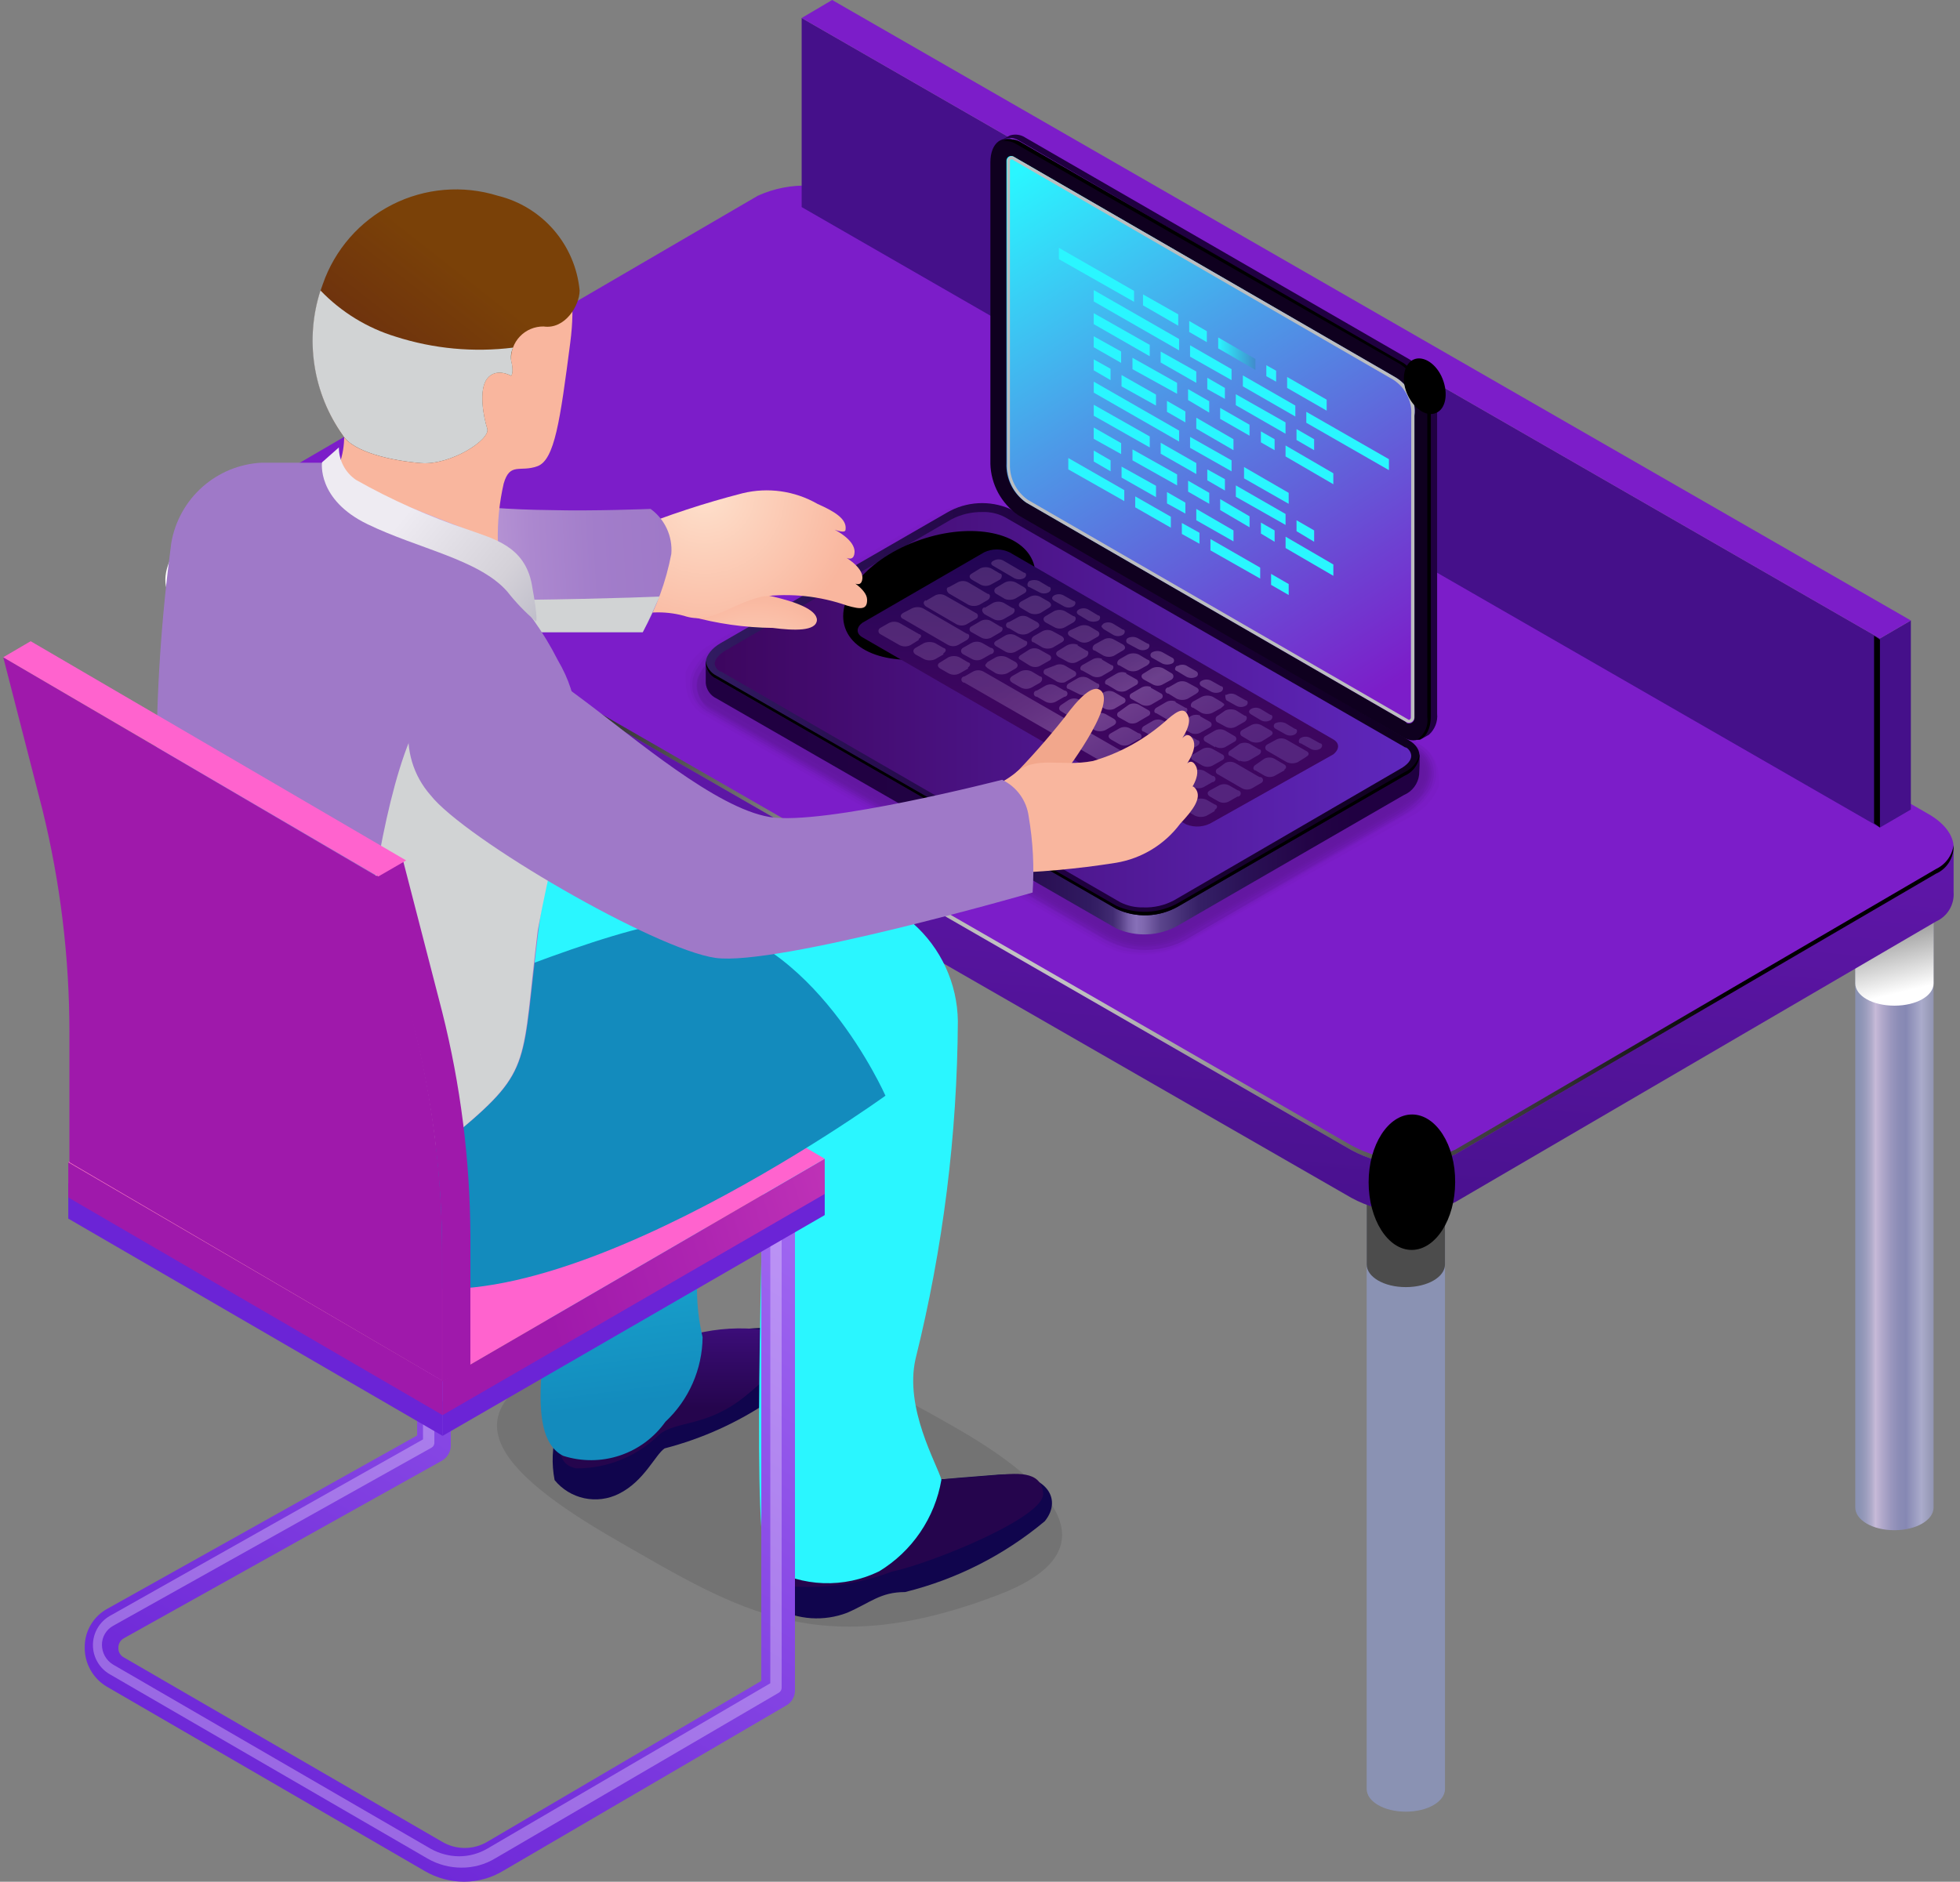<svg width="302" height="290" viewBox="0 0 302 290" fill="none" xmlns="http://www.w3.org/2000/svg">
<rect x="0" y="0" width="302" height="290" fill="#808080" stroke="none"/>
<path d="M297.93 133.869H285.864V232.326C285.864 234.256 288.518 235.825 291.897 235.825C295.275 235.825 297.93 234.256 297.93 232.326V133.869Z" fill="url(#paint0_linear)"/>
<path d="M222.646 177.186H210.581V275.703C210.581 277.633 213.235 279.202 216.614 279.202C219.992 279.202 222.646 277.633 222.646 275.703V177.186Z" fill="url(#paint1_linear)"/>
<path style="mix-blend-mode:multiply" d="M297.93 131.035H285.864V151.547C285.864 153.477 288.518 154.986 291.897 154.986C295.275 154.986 297.93 153.477 297.93 151.547V131.035Z" fill="url(#paint2_linear)"/>
<path style="mix-blend-mode:multiply" d="M222.646 96.526H210.581V194.862C210.581 196.793 213.235 198.361 216.614 198.361C219.992 198.361 222.646 196.793 222.646 194.862V96.526Z" fill="url(#paint3_linear)"/>
<path d="M54.75 80.357H42.684V178.874C42.684 180.804 45.339 182.373 48.717 182.373C52.096 182.373 54.75 180.804 54.75 178.874V80.357Z" fill="url(#paint4_linear)"/>
<path d="M301.015 137.489V130.913L296.068 129.767L132.759 36.197C130.323 34.869 127.614 34.118 124.842 34.003C122.07 33.888 119.309 34.412 116.772 35.534L42.929 78.427L39.913 77.704V85.064C40.078 86.157 40.52 87.191 41.195 88.067C41.871 88.943 42.758 89.633 43.774 90.071L208.23 184.606C210.665 185.934 213.374 186.685 216.146 186.8C218.918 186.915 221.679 186.392 224.217 185.269L298.3 142.014C299.164 141.631 299.888 140.991 300.374 140.181C300.86 139.371 301.084 138.431 301.015 137.489Z" fill="url(#paint5_linear)"/>
<path d="M224.214 177.909L298.297 134.654C302.339 132.301 301.857 128.138 297.091 125.423L132.755 30.949C130.345 29.555 127.637 28.758 124.857 28.621C122.076 28.485 119.303 29.014 116.768 30.165L42.685 73.36C38.582 75.773 39.125 79.875 43.831 82.59L208.227 177.246C210.662 178.574 213.371 179.325 216.143 179.44C218.915 179.555 221.676 179.032 224.214 177.909Z" fill="url(#paint6_linear)"/>
<path style="mix-blend-mode:color-dodge" d="M44.011 82.047L208.225 176.521C210.661 177.85 213.369 178.601 216.141 178.716C218.913 178.831 221.675 178.307 224.212 177.185L298.296 133.929C299.017 133.588 299.643 133.074 300.117 132.431C300.59 131.789 300.898 131.039 301.011 130.249C301.054 131.171 300.818 132.085 300.334 132.871C299.849 133.657 299.139 134.278 298.296 134.653L224.212 177.909C221.675 179.031 218.913 179.555 216.141 179.44C213.369 179.325 210.661 178.574 208.225 177.245L44.011 82.71C42.886 82.277 41.918 81.516 41.229 80.527C40.541 79.538 40.165 78.365 40.15 77.16C40.359 78.223 40.818 79.22 41.489 80.07C42.161 80.92 43.025 81.597 44.011 82.047Z" fill="url(#paint7_radial)"/>
<path style="mix-blend-mode:color-dodge" d="M224.212 182.193C224.212 187.924 221.196 192.63 217.516 192.63C213.835 192.63 210.879 187.924 210.879 182.193C210.879 176.462 213.896 171.756 217.576 171.756C221.256 171.756 224.272 176.462 224.212 182.193Z" fill="url(#paint8_radial)"/>
<path d="M289.662 98.397V127.535L294.428 124.76V95.622L289.662 98.397Z" fill="url(#paint9_linear)"/>
<path d="M289.666 98.396V127.535L123.521 31.914V2.775L289.666 98.396Z" fill="url(#paint10_linear)"/>
<path d="M123.517 2.775L289.662 98.396L294.428 95.621L128.222 0L123.517 2.775Z" fill="url(#paint11_linear)"/>
<path style="mix-blend-mode:color-dodge" d="M288.761 97.975V126.873L289.666 127.536V98.578L288.761 97.975Z" fill="url(#paint12_radial)"/>
<g opacity="0.2">
<path opacity="0.09" d="M157.127 78.971L218.602 114.625C219.566 115.111 220.368 115.865 220.914 116.796C221.46 117.727 221.725 118.795 221.679 119.873C221.729 120.334 221.729 120.8 221.679 121.261C220.937 123.114 219.572 124.651 217.818 125.605L182.767 145.392C180.622 146.618 178.178 147.224 175.709 147.142C174.756 147.137 173.806 147.036 172.873 146.84C171.868 146.569 170.896 146.184 169.977 145.694L108.744 110.341C107.776 109.861 106.969 109.109 106.422 108.176C105.876 107.244 105.613 106.172 105.667 105.093C105.581 104.553 105.581 104.004 105.667 103.464C106.451 101.702 107.785 100.242 109.468 99.301L143.915 79.453L145.122 78.79C146.94 78.04 148.887 77.651 150.853 77.643C153.029 77.469 155.208 77.93 157.127 78.971Z" fill="black"/>
<path opacity="0.18" d="M157.008 79.27L218.483 114.622C219.434 115.084 220.214 115.834 220.713 116.766C221.211 117.698 221.402 118.764 221.258 119.811C221.202 120.268 221.08 120.715 220.896 121.138C220.049 122.912 218.681 124.385 216.975 125.361L182.768 145.149C180.609 146.334 178.171 146.917 175.71 146.838C174.778 146.781 173.85 146.66 172.935 146.476C171.95 146.173 171 145.769 170.099 145.269L109.167 110.038C108.227 109.575 107.452 108.835 106.945 107.918C106.438 107.002 106.224 105.952 106.332 104.91C106.401 104.363 106.564 103.832 106.814 103.341C107.647 101.658 108.973 100.269 110.615 99.359L144.58 79.752L145.787 79.149C147.548 78.346 149.462 77.935 151.397 77.943C153.351 77.886 155.286 78.344 157.008 79.27Z" fill="black"/>
<path opacity="0.27" d="M156.822 79.513L218.297 114.986C219.231 115.435 219.988 116.184 220.447 117.114C220.906 118.043 221.041 119.099 220.831 120.114C220.745 120.572 220.604 121.018 220.409 121.441C219.433 123.115 218.04 124.507 216.367 125.483L182.764 144.788C180.595 145.941 178.16 146.503 175.705 146.417C174.786 146.355 173.875 146.193 172.991 145.934C172.001 145.674 171.048 145.289 170.155 144.788L109.344 109.798C108.406 109.349 107.642 108.603 107.173 107.676C106.704 106.748 106.555 105.691 106.75 104.67C106.877 104.169 107.059 103.683 107.293 103.222C108.229 101.642 109.56 100.333 111.154 99.421L144.636 80.056L145.843 79.452C147.571 78.678 149.439 78.267 151.333 78.246C153.241 78.192 155.131 78.628 156.822 79.513Z" fill="black"/>
<path opacity="0.36" d="M156.701 79.815L218.175 115.288C219.087 115.732 219.812 116.485 220.221 117.413C220.629 118.341 220.696 119.384 220.408 120.356C220.273 120.768 220.112 121.171 219.925 121.562C218.848 123.127 217.45 124.443 215.823 125.424L182.763 144.789C180.611 145.983 178.159 146.528 175.704 146.358C174.803 146.301 173.913 146.139 173.05 145.875C172.075 145.546 171.127 145.143 170.214 144.668L109.886 109.678C108.976 109.246 108.247 108.507 107.828 107.591C107.409 106.676 107.326 105.641 107.593 104.67C107.743 104.187 107.945 103.722 108.196 103.283C109.245 101.807 110.578 100.556 112.118 99.603L145.057 80.599L146.264 79.936C147.981 79.195 149.824 78.785 151.693 78.729C153.424 78.696 155.139 79.067 156.701 79.815Z" fill="black"/>
<path opacity="0.45" d="M156.53 80.055L218.004 115.528C218.924 115.939 219.646 116.692 220.018 117.627C220.39 118.562 220.382 119.606 219.995 120.535C219.869 120.971 219.665 121.38 219.392 121.742C219.392 122.707 216.376 124.758 215.29 125.422L182.411 144.365C180.273 145.533 177.842 146.057 175.412 145.873C174.509 145.798 173.618 145.616 172.758 145.33C171.791 145.007 170.861 144.582 169.983 144.064L109.654 109.254C108.747 108.843 108.028 108.107 107.637 107.191C107.246 106.275 107.212 105.246 107.543 104.307C107.748 103.846 107.99 103.402 108.267 102.98C109.362 101.573 110.713 100.386 112.248 99.481L144.705 80.718L145.912 80.115C147.591 79.314 149.421 78.882 151.281 78.848C153.106 78.781 154.917 79.198 156.53 80.055Z" fill="black"/>
<path opacity="0.55" d="M156.338 80.298L217.813 115.832C218.266 116.026 218.675 116.311 219.014 116.67C219.354 117.028 219.616 117.452 219.786 117.915C219.955 118.378 220.028 118.871 220 119.364C219.972 119.856 219.844 120.338 219.623 120.779C219.424 121.167 219.181 121.532 218.899 121.865C218.899 122.709 215.581 124.821 214.676 125.364L182.279 144.066C180.136 145.277 177.673 145.803 175.221 145.574C174.34 145.451 173.472 145.249 172.627 144.971C171.694 144.61 170.787 144.187 169.912 143.704L109.583 109.015C108.69 108.596 107.999 107.84 107.66 106.914C107.321 105.987 107.362 104.964 107.774 104.068C107.991 103.62 108.254 103.195 108.558 102.801C109.705 101.488 111.073 100.385 112.6 99.543L144.574 81.022L145.72 80.419C147.392 79.66 149.195 79.23 151.029 79.152C152.869 79.065 154.699 79.46 156.338 80.298Z" fill="black"/>
<path opacity="0.64" d="M156.229 80.598L217.704 116.071C218.148 116.266 218.546 116.554 218.869 116.916C219.192 117.278 219.433 117.706 219.576 118.169C219.719 118.633 219.761 119.122 219.698 119.603C219.635 120.084 219.469 120.546 219.212 120.958C218.985 121.324 218.722 121.668 218.428 121.983C217.17 123.31 215.728 124.448 214.144 125.362L182.11 143.822C179.97 144.98 177.531 145.463 175.112 145.21C174.226 145.115 173.355 144.913 172.518 144.607C171.609 144.213 170.723 143.77 169.863 143.279L109.957 108.59C109.516 108.4 109.12 108.118 108.797 107.763C108.473 107.409 108.229 106.989 108.081 106.532C107.932 106.075 107.883 105.592 107.936 105.115C107.989 104.638 108.143 104.177 108.388 103.764C108.63 103.32 108.935 102.914 109.293 102.557C110.465 101.345 111.806 100.308 113.275 99.481L144.827 81.382L145.973 80.719C147.603 79.96 149.366 79.529 151.161 79.452C152.921 79.395 154.665 79.79 156.229 80.598Z" fill="black"/>
<path opacity="0.73" d="M156.034 80.84L217.509 116.314C217.965 116.497 218.371 116.784 218.696 117.153C219.02 117.522 219.253 117.962 219.376 118.437C219.499 118.913 219.509 119.41 219.405 119.89C219.301 120.37 219.085 120.819 218.776 121.2C218.507 121.551 218.204 121.875 217.871 122.166C216.544 123.369 215.087 124.421 213.528 125.303L181.976 143.401C179.834 144.613 177.358 145.1 174.917 144.789C174.056 144.639 173.208 144.417 172.383 144.125L169.789 142.798L110.064 108.592C109.628 108.404 109.24 108.119 108.93 107.76C108.62 107.4 108.395 106.975 108.273 106.516C108.151 106.057 108.135 105.577 108.226 105.111C108.316 104.645 108.512 104.205 108.797 103.826C109.036 103.346 109.363 102.916 109.762 102.559C110.999 101.431 112.355 100.44 113.804 99.603L144.874 81.504L146.02 80.901C147.607 80.142 149.33 79.712 151.087 79.634C152.814 79.595 154.52 80.011 156.034 80.84Z" fill="black"/>
<path opacity="0.82" d="M155.919 81.141L217.394 116.614C217.844 116.791 218.242 117.077 218.553 117.448C218.864 117.818 219.077 118.26 219.173 118.734C219.269 119.208 219.245 119.698 219.102 120.16C218.96 120.623 218.705 121.042 218.359 121.38C218.067 121.712 217.744 122.015 217.394 122.285C216.004 123.4 214.532 124.408 212.99 125.301L181.8 143.4C179.662 144.558 177.216 145.022 174.802 144.727C173.936 144.566 173.088 144.323 172.268 144.003L169.674 142.615L110.371 108.168C109.933 107.997 109.545 107.722 109.237 107.367C108.93 107.012 108.714 106.588 108.607 106.13C108.5 105.673 108.506 105.197 108.624 104.743C108.742 104.288 108.969 103.87 109.285 103.522C109.621 103.173 109.984 102.85 110.371 102.557C111.685 101.556 113.055 100.63 114.473 99.782L145.06 82.106L146.146 81.502C147.711 80.744 149.415 80.313 151.153 80.236C152.794 80.095 154.443 80.408 155.919 81.141Z" fill="black"/>
<path opacity="0.91" d="M155.74 81.382L217.215 116.855C217.658 117.045 218.047 117.345 218.342 117.727C218.638 118.109 218.831 118.56 218.903 119.037C218.976 119.514 218.925 120.002 218.756 120.454C218.588 120.907 218.306 121.308 217.938 121.621L216.913 122.466C216.913 122.466 212.63 125.181 212.449 125.241L181.681 143.038C179.511 144.166 177.049 144.608 174.623 144.305C173.785 144.088 172.959 143.826 172.149 143.521C172.149 143.521 169.736 142.133 169.615 142.133L110.372 107.927C109.932 107.754 109.543 107.472 109.243 107.106C108.942 106.741 108.74 106.305 108.655 105.84C108.571 105.374 108.606 104.895 108.759 104.447C108.912 103.999 109.176 103.598 109.528 103.281C109.871 102.916 110.256 102.592 110.674 102.316C110.674 102.316 114.656 99.843 114.837 99.722L145.001 82.347L146.087 81.744C147.622 80.953 149.309 80.5 151.034 80.417C152.661 80.309 154.287 80.642 155.74 81.382Z" fill="black"/>
<path opacity="0.2" d="M172.032 143.159L110.376 107.625C107.963 106.238 108.265 103.824 111.04 102.196L146.151 82.046C147.588 81.242 149.192 80.785 150.837 80.712C152.481 80.638 154.12 80.951 155.623 81.624L217.098 117.157C219.511 118.545 219.209 121.018 216.374 122.587L181.504 142.736C180.067 143.54 178.463 143.997 176.818 144.071C175.173 144.144 173.535 143.832 172.032 143.159Z" fill="black"/>
</g>
<path d="M172.028 143.098L110.372 107.625C109.92 107.408 109.532 107.076 109.246 106.664C108.961 106.252 108.787 105.772 108.743 105.272V102.196C108.743 101.17 109.527 102.98 111.035 102.196L145.966 82.046C147.402 81.242 149.007 80.785 150.651 80.712C152.296 80.638 153.935 80.951 155.437 81.624L217.093 117.097C217.877 117.579 218.481 115.589 218.662 116.192C218.843 116.795 218.662 119.208 218.662 119.389C218.585 120.075 218.327 120.727 217.913 121.279C217.499 121.83 216.946 122.261 216.309 122.526L181.439 142.676C180.01 143.47 178.416 143.922 176.783 143.995C175.15 144.068 173.522 143.761 172.028 143.098Z" fill="url(#paint13_linear)"/>
<path d="M172.02 140.084L110.365 104.61C107.951 103.223 108.253 100.749 111.028 99.121L145.958 78.971C147.413 78.132 149.044 77.646 150.72 77.552C152.397 77.457 154.072 77.757 155.611 78.428L217.086 114.082C219.499 115.47 219.197 117.943 216.362 119.572L181.492 139.722C180.057 140.535 178.448 140.992 176.8 141.055C175.152 141.118 173.513 140.785 172.02 140.084Z" fill="url(#paint14_linear)"/>
<path d="M176.124 139.841C174.911 139.868 173.711 139.598 172.625 139.057L111.15 103.524C110.788 103.524 110.125 102.86 110.125 102.257C110.125 101.653 110.788 100.809 111.874 100.206L146.563 80.056C148.031 79.282 149.67 78.888 151.329 78.909C152.544 78.863 153.75 79.133 154.828 79.694L216.484 115.167C216.846 115.167 217.449 115.831 217.449 116.494C217.449 117.158 216.846 117.882 215.76 118.485L180.89 138.756C179.427 139.536 177.781 139.911 176.124 139.841Z" fill="url(#paint15_linear)"/>
<path style="mix-blend-mode:screen" d="M216.37 119.028L181.5 139.177C180.063 139.981 178.459 140.438 176.814 140.512C175.17 140.585 173.531 140.273 172.028 139.6L110.372 104.126C109.953 103.913 109.588 103.606 109.305 103.23C109.023 102.853 108.831 102.417 108.744 101.955C108.718 102.509 108.86 103.059 109.15 103.532C109.441 104.005 109.867 104.38 110.372 104.609L172.028 140.082C173.521 140.783 175.16 141.116 176.808 141.054C178.456 140.991 180.065 140.533 181.5 139.72L216.37 119.571C217.036 119.297 217.611 118.84 218.027 118.253C218.444 117.665 218.685 116.972 218.723 116.252C218.562 116.861 218.268 117.426 217.86 117.906C217.453 118.387 216.944 118.77 216.37 119.028Z" fill="url(#paint16_radial)"/>
<path style="mix-blend-mode:color-dodge" d="M159.236 86.751C160.865 91.517 155.677 97.55 147.713 100.325C139.75 103.1 131.847 101.471 130.218 96.766C128.589 92.06 133.777 85.967 141.801 83.192C149.825 80.417 157.607 82.046 159.236 86.751Z" fill="url(#paint17_radial)"/>
<path d="M182.766 127.05L132.874 98.213C131.848 97.61 131.969 96.644 132.874 95.981L151.636 85.122C152.248 84.828 152.918 84.675 153.597 84.675C154.276 84.675 154.946 84.828 155.557 85.122L205.449 113.959C206.475 114.562 206.354 115.527 205.449 116.251L186.868 126.688C186.262 127.069 185.574 127.3 184.86 127.363C184.147 127.426 183.429 127.319 182.766 127.05Z" fill="url(#paint18_linear)"/>
<path style="mix-blend-mode:screen" opacity="0.3" d="M153.14 86.389C153.362 86.267 153.611 86.204 153.864 86.204C154.117 86.204 154.366 86.267 154.588 86.389L157.786 88.259C158.208 88.259 158.208 88.862 157.786 89.103C157.552 89.22 157.293 89.281 157.032 89.281C156.77 89.281 156.512 89.22 156.278 89.103L153.08 87.233C152.597 86.992 152.597 86.63 153.14 86.389ZM158.63 89.526C159.096 89.344 159.613 89.344 160.078 89.526L161.586 90.431C162.009 90.431 162.009 91.034 161.586 91.275C161.364 91.397 161.116 91.46 160.863 91.46C160.609 91.46 160.361 91.397 160.139 91.275L158.63 90.491C158.208 90.491 158.208 89.767 158.63 89.526ZM162.431 91.758C162.653 91.636 162.902 91.573 163.155 91.573C163.408 91.573 163.657 91.636 163.879 91.758L165.387 92.603C165.809 92.603 165.809 93.206 165.387 93.447C165.165 93.569 164.916 93.632 164.663 93.632C164.41 93.632 164.161 93.569 163.939 93.447L162.431 92.603C162.009 92.361 162.009 91.999 162.431 91.758ZM166.232 93.93C166.454 93.808 166.703 93.745 166.956 93.745C167.209 93.745 167.458 93.808 167.68 93.93L169.188 94.835C169.61 94.835 169.61 95.438 169.188 95.679C168.722 95.861 168.206 95.861 167.74 95.679L166.232 94.774C165.809 94.533 165.809 94.171 166.232 93.93ZM170.032 96.102C170.254 95.98 170.503 95.916 170.756 95.916C171.009 95.916 171.258 95.98 171.48 96.102L172.989 97.007C173.411 97.007 173.411 97.61 172.989 97.851C172.767 97.973 172.518 98.036 172.265 98.036C172.012 98.036 171.763 97.973 171.541 97.851L170.032 96.946C169.61 96.524 169.61 96.524 170.032 96.102ZM173.773 98.334C174.007 98.217 174.265 98.156 174.527 98.156C174.789 98.156 175.047 98.217 175.281 98.334L176.789 99.178C177.212 99.178 177.212 99.782 176.789 100.023C176.567 100.144 176.318 100.208 176.065 100.208C175.812 100.208 175.563 100.144 175.341 100.023L173.773 99.178C173.697 99.137 173.635 99.076 173.591 99.001C173.547 98.927 173.524 98.842 173.524 98.756C173.524 98.67 173.547 98.585 173.591 98.511C173.635 98.437 173.697 98.376 173.773 98.334ZM177.574 100.506C177.808 100.389 178.066 100.328 178.328 100.328C178.589 100.328 178.848 100.389 179.082 100.506L180.59 101.35C180.682 101.385 180.762 101.446 180.818 101.527C180.875 101.608 180.905 101.704 180.905 101.803C180.905 101.901 180.875 101.997 180.818 102.078C180.762 102.159 180.682 102.221 180.59 102.255C180.352 102.36 180.096 102.414 179.836 102.414C179.576 102.414 179.319 102.36 179.082 102.255L177.574 101.411C177.481 101.376 177.402 101.315 177.345 101.234C177.289 101.153 177.259 101.057 177.259 100.958C177.259 100.86 177.289 100.763 177.345 100.683C177.402 100.602 177.481 100.54 177.574 100.506ZM181.374 102.677C181.579 102.547 181.812 102.468 182.053 102.447C182.295 102.426 182.538 102.464 182.762 102.557L184.33 103.462C184.406 103.503 184.469 103.565 184.512 103.639C184.556 103.713 184.579 103.798 184.579 103.884C184.579 103.97 184.556 104.055 184.512 104.129C184.469 104.203 184.406 104.265 184.33 104.306C184.096 104.423 183.838 104.484 183.576 104.484C183.315 104.484 183.056 104.423 182.822 104.306L181.314 103.401C180.952 103.281 180.952 102.919 181.374 102.557V102.677ZM185.175 104.91C185.397 104.788 185.646 104.725 185.899 104.725C186.152 104.725 186.401 104.788 186.623 104.91L188.131 105.754C188.553 105.754 188.553 106.358 188.131 106.599C187.897 106.716 187.639 106.776 187.377 106.776C187.115 106.776 186.857 106.716 186.623 106.599L185.115 105.754C184.753 105.513 184.753 105.091 185.175 104.91ZM188.976 107.081C189.198 106.96 189.447 106.896 189.7 106.896C189.953 106.896 190.202 106.96 190.424 107.081L191.932 107.926C192.354 107.926 192.354 108.59 191.932 108.771C191.71 108.892 191.461 108.956 191.208 108.956C190.955 108.956 190.706 108.892 190.484 108.771L188.976 107.926C188.795 107.685 188.795 107.323 188.795 107.081H188.976ZM192.776 109.253C192.998 109.132 193.247 109.068 193.5 109.068C193.753 109.068 194.002 109.132 194.224 109.253L195.732 110.158C196.155 110.158 196.155 110.761 195.732 111.003C195.511 111.124 195.262 111.188 195.009 111.188C194.756 111.188 194.507 111.124 194.285 111.003L192.776 110.098C192.354 109.857 192.354 109.495 192.776 109.253ZM196.577 111.425C197.043 111.243 197.559 111.243 198.025 111.425L199.533 112.33C199.955 112.33 199.955 112.933 199.533 113.175C199.311 113.296 199.062 113.36 198.809 113.36C198.556 113.36 198.307 113.296 198.085 113.175L196.577 112.33C196.485 112.296 196.405 112.234 196.349 112.153C196.293 112.072 196.262 111.976 196.262 111.878C196.262 111.779 196.293 111.683 196.349 111.602C196.405 111.521 196.485 111.459 196.577 111.425ZM200.438 113.718C200.66 113.596 200.909 113.532 201.162 113.532C201.415 113.532 201.664 113.596 201.886 113.718L203.394 114.562C203.817 114.562 203.817 115.165 203.394 115.407C203.172 115.528 202.923 115.592 202.67 115.592C202.417 115.592 202.168 115.528 201.946 115.407L200.438 114.562C200.016 114.623 200.016 113.899 200.438 113.718ZM149.762 88.38L151.029 87.595C151.294 87.475 151.582 87.413 151.874 87.413C152.165 87.413 152.453 87.475 152.718 87.595L154.045 88.38C154.468 88.38 154.468 89.043 154.045 89.345L152.718 90.069C152.461 90.217 152.17 90.295 151.874 90.295C151.577 90.295 151.286 90.217 151.029 90.069L149.762 89.345C149.279 89.043 149.279 88.621 149.762 88.38ZM154.83 92.301L153.502 91.517C153.414 91.471 153.339 91.402 153.288 91.317C153.236 91.231 153.208 91.134 153.208 91.034C153.208 90.934 153.236 90.837 153.288 90.751C153.339 90.666 153.414 90.597 153.502 90.551L154.83 89.767C155.091 89.635 155.381 89.566 155.674 89.566C155.968 89.566 156.257 89.635 156.519 89.767L157.786 90.491C158.268 90.793 158.268 91.215 157.786 91.456L156.459 92.241C156.206 92.361 155.93 92.429 155.65 92.439C155.37 92.45 155.091 92.403 154.83 92.301ZM157.303 92.723L158.63 91.999C158.887 91.851 159.178 91.773 159.475 91.773C159.771 91.773 160.063 91.851 160.32 91.999L161.586 92.723C162.069 93.025 162.069 93.447 161.586 93.689L160.32 94.473C160.054 94.593 159.766 94.655 159.475 94.655C159.184 94.655 158.896 94.593 158.63 94.473L157.303 93.689C156.881 93.447 156.881 93.025 157.303 92.723ZM161.104 94.955L162.431 94.171C162.686 94.052 162.964 93.991 163.245 93.991C163.527 93.991 163.805 94.052 164.06 94.171L165.387 94.955C165.87 94.955 165.87 95.619 165.387 95.921L164.12 96.645C163.863 96.793 163.572 96.871 163.276 96.871C162.979 96.871 162.688 96.793 162.431 96.645L161.104 95.921C160.682 95.619 160.682 95.197 161.104 94.955ZM169.188 98.093L167.921 98.816C167.664 98.965 167.373 99.043 167.076 99.043C166.78 99.043 166.489 98.965 166.232 98.816L164.905 98.093C164.422 97.791 164.422 97.368 164.905 97.127L166.232 96.524C166.487 96.405 166.765 96.344 167.046 96.344C167.328 96.344 167.606 96.405 167.861 96.524L169.188 97.308C169.25 97.353 169.301 97.412 169.336 97.48C169.371 97.548 169.389 97.624 169.389 97.7C169.389 97.777 169.371 97.853 169.336 97.921C169.301 97.989 169.25 98.048 169.188 98.093ZM172.989 100.264L171.661 101.049C171.406 101.167 171.128 101.229 170.847 101.229C170.566 101.229 170.288 101.167 170.032 101.049L168.705 100.264C168.223 100.264 168.223 99.601 168.705 99.299L170.032 98.575C170.278 98.426 170.56 98.347 170.847 98.347C171.134 98.347 171.416 98.426 171.661 98.575L172.989 99.299C173.471 99.601 173.471 100.023 172.989 100.264ZM176.729 102.557L175.402 103.281C175.147 103.399 174.869 103.461 174.587 103.461C174.306 103.461 174.028 103.399 173.773 103.281L172.506 102.557C172.023 102.557 172.023 101.893 172.506 101.592L173.773 100.868C174.038 100.748 174.326 100.686 174.617 100.686C174.909 100.686 175.197 100.748 175.462 100.868L176.789 101.652C177.272 101.773 177.272 102.195 176.729 102.557ZM180.53 104.729L179.202 105.453C178.957 105.602 178.675 105.681 178.388 105.681C178.101 105.681 177.819 105.602 177.574 105.453L176.246 104.729C175.764 104.427 175.764 104.005 176.246 103.763L177.513 102.979C177.779 102.859 178.067 102.797 178.358 102.797C178.649 102.797 178.937 102.859 179.202 102.979L180.53 103.763C180.608 103.808 180.674 103.871 180.722 103.947C180.769 104.023 180.798 104.11 180.804 104.2C180.81 104.289 180.793 104.379 180.756 104.461C180.719 104.543 180.662 104.614 180.59 104.668L180.53 104.729ZM184.33 106.9L183.003 107.685C182.738 107.805 182.45 107.867 182.159 107.867C181.867 107.867 181.579 107.805 181.314 107.685L180.047 106.9C179.919 106.9 179.796 106.85 179.706 106.759C179.615 106.669 179.564 106.546 179.564 106.418C179.564 106.29 179.615 106.167 179.706 106.077C179.796 105.986 179.919 105.935 180.047 105.935L181.314 105.211C181.571 105.063 181.862 104.985 182.159 104.985C182.455 104.985 182.746 105.063 183.003 105.211L184.33 105.935C184.813 106.177 184.813 106.599 184.391 106.84L184.33 106.9ZM188.131 109.133L186.804 109.857C186.538 109.976 186.25 110.039 185.959 110.039C185.668 110.039 185.38 109.976 185.115 109.857L183.848 109.072C183.365 109.072 183.365 108.409 183.848 108.107L185.175 107.383C185.44 107.263 185.728 107.201 186.02 107.201C186.311 107.201 186.599 107.263 186.864 107.383L188.191 108.167C188.795 108.59 188.795 108.59 188.191 109.072L188.131 109.133ZM187.588 110.339L188.795 109.495C189.06 109.375 189.348 109.313 189.639 109.313C189.931 109.313 190.218 109.375 190.484 109.495L191.751 110.279C192.233 110.279 192.233 110.942 191.751 111.244L190.484 111.968C190.227 112.116 189.936 112.194 189.639 112.194C189.343 112.194 189.051 112.116 188.795 111.968L187.467 111.244C187.226 110.942 187.226 110.52 187.648 110.279L187.588 110.339ZM195.672 113.476L194.405 114.261C194.14 114.38 193.852 114.443 193.561 114.443C193.269 114.443 192.981 114.38 192.716 114.261L191.389 113.476C191.3 113.431 191.226 113.361 191.174 113.276C191.122 113.191 191.095 113.093 191.095 112.994C191.095 112.894 191.122 112.796 191.174 112.711C191.226 112.626 191.3 112.557 191.389 112.511L192.716 111.787C192.973 111.639 193.264 111.561 193.561 111.561C193.857 111.561 194.148 111.639 194.405 111.787L195.672 112.511C196.215 112.752 196.215 113.175 195.732 113.416L195.672 113.476ZM201.222 116.674L199.955 117.458C199.69 117.578 199.402 117.64 199.111 117.64C198.82 117.64 198.532 117.578 198.266 117.458L195.25 115.708C195.161 115.663 195.087 115.594 195.035 115.508C194.983 115.423 194.956 115.326 194.956 115.226C194.956 115.126 194.983 115.028 195.035 114.943C195.087 114.858 195.161 114.789 195.25 114.743L196.577 114.019C196.834 113.871 197.125 113.793 197.422 113.793C197.718 113.793 198.009 113.871 198.266 114.019L201.222 115.708C201.765 115.95 201.765 116.372 201.283 116.613L201.222 116.674ZM146.203 90.491L147.53 89.767C147.787 89.619 148.078 89.541 148.374 89.541C148.671 89.541 148.962 89.619 149.219 89.767L152.175 91.517C152.658 91.517 152.658 92.18 152.175 92.482L150.908 93.206C150.643 93.326 150.355 93.388 150.064 93.388C149.772 93.388 149.485 93.326 149.219 93.206L146.203 91.456C145.78 91.094 145.78 90.491 146.203 90.491ZM151.693 93.689L153.02 92.904C153.275 92.785 153.553 92.724 153.834 92.724C154.116 92.724 154.394 92.785 154.649 92.904L155.976 93.689C156.459 93.689 156.459 94.352 155.976 94.654L154.709 95.378C154.452 95.526 154.161 95.604 153.864 95.604C153.568 95.604 153.277 95.526 153.02 95.378L151.693 94.654C151.21 94.231 151.21 93.809 151.693 93.568V93.689ZM155.493 96.826C155.365 96.826 155.242 96.775 155.152 96.684C155.061 96.594 155.011 96.471 155.011 96.343C155.011 96.215 155.061 96.092 155.152 96.002C155.242 95.911 155.365 95.86 155.493 95.86L156.82 95.136C157.066 94.987 157.348 94.908 157.635 94.908C157.922 94.908 158.204 94.987 158.449 95.136L159.777 95.86C160.259 96.162 160.259 96.584 159.777 96.826L158.449 97.61C158.194 97.729 157.916 97.79 157.635 97.79C157.354 97.79 157.076 97.729 156.82 97.61L155.493 96.826ZM159.294 98.997C158.811 98.997 158.811 98.334 159.294 98.032L160.561 97.308C160.818 97.16 161.109 97.082 161.405 97.082C161.702 97.082 161.993 97.16 162.25 97.308L163.577 98.032C164.06 98.334 164.06 98.756 163.577 98.997L162.25 99.782C161.995 99.9 161.717 99.962 161.436 99.962C161.154 99.962 160.876 99.9 160.621 99.782L159.294 98.997ZM166.051 99.48L167.378 100.264C167.8 100.264 167.8 100.928 167.378 101.23L166.051 101.954C165.805 102.103 165.524 102.182 165.236 102.182C164.949 102.182 164.667 102.103 164.422 101.954L163.095 101.23C162.612 100.928 162.612 100.506 163.095 100.264L164.362 99.48C164.618 99.341 164.902 99.258 165.193 99.237C165.484 99.216 165.777 99.258 166.051 99.359V99.48ZM169.791 101.652L171.239 102.496C171.661 102.496 171.661 103.1 171.239 103.341L169.791 104.186C169.557 104.303 169.299 104.363 169.037 104.363C168.775 104.363 168.517 104.303 168.283 104.186L166.775 103.341C166.352 103.341 166.352 102.738 166.775 102.496L168.283 101.652C168.508 101.516 168.761 101.434 169.023 101.413C169.285 101.392 169.548 101.433 169.791 101.531V101.652ZM173.532 103.824L175.04 104.668C175.132 104.703 175.212 104.764 175.268 104.845C175.324 104.926 175.354 105.022 175.354 105.121C175.354 105.219 175.324 105.315 175.268 105.396C175.212 105.477 175.132 105.539 175.04 105.573L173.592 106.418C173.358 106.535 173.099 106.596 172.838 106.596C172.576 106.596 172.318 106.535 172.084 106.418L170.575 105.513C170.153 105.513 170.153 104.91 170.575 104.668L172.023 103.824C172.248 103.688 172.501 103.606 172.763 103.585C173.025 103.564 173.288 103.605 173.532 103.703V103.824ZM177.332 105.996L178.84 106.84C178.933 106.874 179.012 106.936 179.069 107.017C179.125 107.098 179.155 107.194 179.155 107.293C179.155 107.391 179.125 107.487 179.069 107.568C179.012 107.649 178.933 107.711 178.84 107.745L177.393 108.59C177.158 108.707 176.9 108.767 176.638 108.767C176.377 108.767 176.119 108.707 175.884 108.59L174.376 107.745C174.284 107.711 174.204 107.649 174.148 107.568C174.092 107.487 174.061 107.391 174.061 107.293C174.061 107.194 174.092 107.098 174.148 107.017C174.204 106.936 174.284 106.874 174.376 106.84L175.824 105.996C176.049 105.86 176.302 105.778 176.564 105.757C176.826 105.736 177.089 105.776 177.332 105.875V105.996ZM181.133 108.228L182.641 109.072C183.063 109.072 183.063 109.676 182.641 109.917L181.133 110.761C180.899 110.878 180.641 110.939 180.379 110.939C180.117 110.939 179.859 110.878 179.625 110.761L178.177 109.917C177.755 109.917 177.755 109.314 178.177 109.072L179.625 108.228C179.849 108.092 180.103 108.01 180.365 107.989C180.626 107.968 180.889 108.009 181.133 108.107V108.228ZM184.934 110.4L186.442 111.244C186.517 111.286 186.58 111.347 186.624 111.421C186.668 111.496 186.691 111.58 186.691 111.666C186.691 111.753 186.668 111.837 186.624 111.912C186.58 111.986 186.517 112.047 186.442 112.089L184.934 112.933C184.699 113.05 184.441 113.111 184.18 113.111C183.918 113.111 183.66 113.05 183.425 112.933L181.978 112.089C181.555 112.089 181.555 111.485 181.978 111.244L183.425 110.4C183.65 110.264 183.903 110.182 184.165 110.161C184.427 110.14 184.69 110.18 184.934 110.279V110.4ZM187.226 115.165L185.778 114.321C185.686 114.287 185.606 114.225 185.55 114.144C185.494 114.063 185.464 113.967 185.464 113.868C185.464 113.77 185.494 113.674 185.55 113.593C185.606 113.512 185.686 113.45 185.778 113.416L187.226 112.571C187.46 112.455 187.718 112.394 187.98 112.394C188.242 112.394 188.5 112.455 188.734 112.571L190.182 113.416C190.275 113.45 190.354 113.512 190.411 113.593C190.467 113.674 190.497 113.77 190.497 113.868C190.497 113.967 190.467 114.063 190.411 114.144C190.354 114.225 190.275 114.287 190.182 114.321L188.734 115.165C188.491 115.264 188.228 115.304 187.966 115.283C187.704 115.263 187.451 115.181 187.226 115.045V115.165ZM191.027 117.337L189.579 116.493C189.157 116.493 189.157 115.829 189.579 115.648L191.027 114.623C191.264 114.518 191.521 114.464 191.781 114.464C192.041 114.464 192.297 114.518 192.535 114.623L193.983 115.467C194.405 115.467 194.405 116.07 193.983 116.312L192.535 117.156C192.306 117.283 192.05 117.354 191.788 117.364C191.526 117.375 191.266 117.324 191.027 117.217V117.337ZM197.904 118.725L196.396 119.569C196.162 119.686 195.904 119.747 195.642 119.747C195.38 119.747 195.122 119.686 194.888 119.569L193.44 118.725C193.018 118.725 193.018 118.122 193.44 117.88L194.828 116.915C195.062 116.798 195.32 116.737 195.582 116.737C195.843 116.737 196.102 116.798 196.336 116.915L197.784 117.76C198.266 118.001 198.266 118.363 197.904 118.604V118.725ZM142.643 92.603L144.091 91.758C144.325 91.641 144.584 91.58 144.845 91.58C145.107 91.58 145.365 91.641 145.599 91.758L150.365 94.473C150.458 94.507 150.537 94.569 150.594 94.65C150.65 94.731 150.68 94.827 150.68 94.925C150.68 95.024 150.65 95.12 150.594 95.201C150.537 95.282 150.458 95.343 150.365 95.378L148.917 96.222C148.683 96.339 148.425 96.4 148.163 96.4C147.902 96.4 147.643 96.339 147.409 96.222L142.643 93.447C142.221 93.085 142.221 92.723 142.643 92.482V92.603ZM149.702 96.524L151.15 95.679C151.384 95.562 151.642 95.502 151.904 95.502C152.165 95.502 152.424 95.562 152.658 95.679L154.166 96.584C154.588 96.584 154.588 97.188 154.166 97.429L152.718 98.273C152.484 98.39 152.226 98.451 151.964 98.451C151.702 98.451 151.444 98.39 151.21 98.273L149.702 97.429C149.609 97.395 149.53 97.333 149.473 97.252C149.417 97.171 149.387 97.075 149.387 96.976C149.387 96.878 149.417 96.782 149.473 96.701C149.53 96.62 149.609 96.558 149.702 96.524ZM153.502 98.756L154.95 97.912C155.185 97.795 155.443 97.734 155.704 97.734C155.966 97.734 156.224 97.795 156.459 97.912L157.967 98.756C158.389 98.756 158.389 99.359 157.967 99.601L156.459 100.445C156.224 100.562 155.966 100.623 155.704 100.623C155.443 100.623 155.185 100.562 154.95 100.445L153.502 99.601C153.08 99.359 153.08 98.997 153.502 98.756ZM157.303 100.928L158.63 100.083C158.865 99.966 159.123 99.906 159.384 99.906C159.646 99.906 159.904 99.966 160.139 100.083L161.647 100.928C161.739 100.962 161.819 101.024 161.875 101.105C161.931 101.186 161.961 101.282 161.961 101.38C161.961 101.479 161.931 101.575 161.875 101.656C161.819 101.737 161.739 101.799 161.647 101.833L160.139 102.677C159.895 102.776 159.632 102.816 159.37 102.795C159.108 102.774 158.855 102.693 158.63 102.557L157.182 101.652C156.881 101.531 156.881 101.169 157.303 100.928ZM162.552 104.849L161.104 104.005C161.011 103.97 160.932 103.909 160.876 103.828C160.819 103.747 160.789 103.651 160.789 103.552C160.789 103.454 160.819 103.358 160.876 103.277C160.932 103.196 161.011 103.134 161.104 103.1L162.552 102.557C162.786 102.44 163.044 102.379 163.306 102.379C163.568 102.379 163.826 102.44 164.06 102.557L165.508 103.401C165.6 103.436 165.68 103.497 165.736 103.578C165.792 103.659 165.822 103.755 165.822 103.854C165.822 103.952 165.792 104.049 165.736 104.129C165.68 104.21 165.6 104.272 165.508 104.306L164.06 105.151C163.803 105.224 163.532 105.234 163.269 105.182C163.007 105.129 162.761 105.015 162.552 104.849ZM166.352 107.021L164.663 106.177C164.241 106.177 164.241 105.573 164.663 105.332L166.111 104.487C166.345 104.37 166.603 104.31 166.865 104.31C167.127 104.31 167.385 104.37 167.619 104.487L169.067 105.332C169.49 105.332 169.49 105.935 169.067 106.177L167.619 107.021C167.213 107.185 166.759 107.185 166.352 107.021ZM170.153 109.193L168.645 108.348C168.569 108.307 168.507 108.245 168.463 108.171C168.419 108.097 168.396 108.012 168.396 107.926C168.396 107.84 168.419 107.755 168.463 107.681C168.507 107.607 168.569 107.545 168.645 107.504L170.153 106.659C170.387 106.542 170.645 106.481 170.907 106.481C171.169 106.481 171.427 106.542 171.661 106.659L173.109 107.504C173.202 107.538 173.281 107.6 173.338 107.681C173.394 107.762 173.424 107.858 173.424 107.956C173.424 108.055 173.394 108.151 173.338 108.232C173.281 108.313 173.202 108.374 173.109 108.409L171.661 109.253C171.42 109.349 171.161 109.392 170.901 109.382C170.641 109.372 170.387 109.307 170.153 109.193ZM173.954 111.425L172.446 110.581C172.353 110.546 172.274 110.484 172.217 110.404C172.161 110.323 172.131 110.227 172.131 110.128C172.131 110.03 172.161 109.933 172.217 109.852C172.274 109.772 172.353 109.71 172.446 109.676L173.954 108.59C174.188 108.473 174.446 108.412 174.708 108.412C174.97 108.412 175.228 108.473 175.462 108.59L176.91 109.434C177.002 109.469 177.082 109.53 177.138 109.611C177.194 109.692 177.225 109.788 177.225 109.887C177.225 109.985 177.194 110.081 177.138 110.162C177.082 110.243 177.002 110.305 176.91 110.339L175.462 111.184C175.247 111.34 174.999 111.443 174.737 111.485C174.475 111.527 174.207 111.506 173.954 111.425ZM177.755 113.597L176.246 112.752C175.824 112.752 175.824 112.149 176.246 111.908L177.694 111.063C177.928 110.946 178.187 110.885 178.448 110.885C178.71 110.885 178.968 110.946 179.202 111.063L180.711 111.908C181.133 111.908 181.133 112.511 180.711 112.752L179.263 113.597C179.029 113.714 178.77 113.775 178.509 113.775C178.247 113.775 177.989 113.714 177.755 113.597ZM181.555 115.769L180.047 114.924C179.625 114.924 179.625 114.321 180.047 114.08L181.495 113.235C181.729 113.118 181.987 113.057 182.249 113.057C182.511 113.057 182.769 113.118 183.003 113.235L184.511 114.08C184.934 114.08 184.934 114.683 184.511 114.924L183.063 115.769C182.829 115.886 182.571 115.946 182.309 115.946C182.048 115.946 181.789 115.886 181.555 115.769ZM183.848 116.251L185.296 115.407C185.53 115.29 185.788 115.229 186.05 115.229C186.311 115.229 186.57 115.29 186.804 115.407L188.312 116.251C188.404 116.286 188.484 116.347 188.54 116.428C188.597 116.509 188.627 116.605 188.627 116.704C188.627 116.802 188.597 116.899 188.54 116.979C188.484 117.06 188.404 117.122 188.312 117.156L186.804 118.001C186.57 118.118 186.311 118.179 186.05 118.179C185.788 118.179 185.53 118.118 185.296 118.001L183.848 117.156C183.755 117.122 183.676 117.06 183.619 116.979C183.563 116.899 183.533 116.802 183.533 116.704C183.533 116.605 183.563 116.509 183.619 116.428C183.676 116.347 183.755 116.286 183.848 116.251ZM194.345 120.655L192.897 121.5C192.663 121.617 192.405 121.678 192.143 121.678C191.881 121.678 191.623 121.617 191.389 121.5L187.648 119.328C187.556 119.294 187.476 119.232 187.42 119.151C187.364 119.07 187.334 118.974 187.334 118.876C187.334 118.777 187.364 118.681 187.42 118.6C187.476 118.519 187.556 118.458 187.648 118.423L188.795 117.579C189.029 117.462 189.287 117.401 189.549 117.401C189.811 117.401 190.069 117.462 190.303 117.579L194.043 119.75C194.157 119.731 194.274 119.753 194.372 119.812C194.471 119.872 194.545 119.964 194.582 120.074C194.618 120.183 194.614 120.302 194.571 120.408C194.528 120.515 194.447 120.603 194.345 120.655ZM139.144 94.473L140.532 93.749C140.797 93.629 141.085 93.567 141.376 93.567C141.668 93.567 141.956 93.629 142.221 93.749L148.978 97.67C149.46 97.67 149.46 98.334 148.978 98.635L147.711 99.359C147.454 99.508 147.163 99.586 146.866 99.586C146.57 99.586 146.278 99.508 146.022 99.359L139.265 95.438C138.662 95.197 138.662 94.774 139.144 94.473ZM148.374 99.842L149.641 99.118C149.909 98.97 150.21 98.893 150.516 98.893C150.822 98.893 151.123 98.97 151.391 99.118L152.658 99.842C152.786 99.842 152.909 99.893 152.999 99.983C153.09 100.074 153.14 100.197 153.14 100.325C153.14 100.453 153.09 100.575 152.999 100.666C152.909 100.756 152.786 100.807 152.658 100.807L151.391 101.531C151.134 101.679 150.843 101.758 150.546 101.758C150.25 101.758 149.958 101.679 149.702 101.531L148.374 100.807C148.286 100.762 148.212 100.692 148.16 100.607C148.108 100.522 148.08 100.424 148.08 100.325C148.08 100.225 148.108 100.127 148.16 100.042C148.212 99.957 148.286 99.888 148.374 99.842ZM152.175 102.014L153.442 101.29C153.708 101.17 153.995 101.108 154.287 101.108C154.578 101.108 154.866 101.17 155.131 101.29L156.459 102.014C156.881 102.315 156.941 102.738 156.459 103.039L155.192 103.763C154.915 103.881 154.617 103.942 154.317 103.942C154.016 103.942 153.719 103.881 153.442 103.763L152.175 102.979C151.693 102.557 151.693 102.557 152.175 102.014ZM155.976 104.186L157.243 103.462C157.508 103.342 157.796 103.28 158.087 103.28C158.379 103.28 158.667 103.342 158.932 103.462L160.259 104.246C160.682 104.246 160.682 104.91 160.259 105.211L158.992 105.935C158.724 106.083 158.424 106.161 158.118 106.161C157.812 106.161 157.511 106.083 157.243 105.935L155.976 105.211C155.493 104.91 155.493 104.487 155.976 104.186ZM159.777 106.418L161.043 105.694C161.3 105.546 161.592 105.468 161.888 105.468C162.185 105.468 162.476 105.546 162.733 105.694L164 106.418C164.128 106.418 164.25 106.469 164.341 106.559C164.431 106.65 164.482 106.772 164.482 106.9C164.482 107.028 164.431 107.151 164.341 107.242C164.25 107.332 164.128 107.383 164 107.383L162.733 108.107C162.476 108.255 162.185 108.333 161.888 108.333C161.592 108.333 161.3 108.255 161.043 108.107L159.777 107.383C159.649 107.383 159.526 107.332 159.435 107.242C159.345 107.151 159.294 107.028 159.294 106.9C159.294 106.772 159.345 106.65 159.435 106.559C159.526 106.469 159.649 106.418 159.777 106.418ZM163.577 108.59L164.663 107.866C164.92 107.717 165.211 107.639 165.508 107.639C165.804 107.639 166.096 107.717 166.352 107.866L167.619 108.59C168.102 108.891 168.102 109.314 167.619 109.615L166.352 110.339C166.087 110.459 165.799 110.521 165.508 110.521C165.217 110.521 164.929 110.459 164.663 110.339L163.396 109.555C163.095 109.314 163.095 108.891 163.577 108.59ZM167.378 110.761L168.645 110.038C168.91 109.918 169.198 109.856 169.49 109.856C169.781 109.856 170.069 109.918 170.334 110.038L171.601 110.761C172.084 111.063 172.084 111.485 171.601 111.787L170.334 112.511C170.069 112.631 169.781 112.693 169.49 112.693C169.198 112.693 168.91 112.631 168.645 112.511L167.378 111.787C166.895 111.485 166.895 111.063 167.378 110.761ZM171.179 112.994L172.446 112.27C172.702 112.121 172.994 112.043 173.29 112.043C173.587 112.043 173.878 112.121 174.135 112.27L175.402 112.994C175.53 112.994 175.652 113.045 175.743 113.135C175.833 113.226 175.884 113.348 175.884 113.476C175.884 113.604 175.833 113.727 175.743 113.818C175.652 113.908 175.53 113.959 175.402 113.959L174.135 114.683C173.878 114.831 173.587 114.909 173.29 114.909C172.994 114.909 172.702 114.831 172.446 114.683L171.179 113.959C170.696 113.657 170.696 113.235 171.179 112.994ZM174.919 115.165L176.186 114.623C176.454 114.475 176.755 114.397 177.061 114.397C177.367 114.397 177.668 114.475 177.936 114.623L179.202 115.346C179.685 115.648 179.685 116.07 179.202 116.312L177.936 117.096C177.67 117.216 177.382 117.278 177.091 117.278C176.8 117.278 176.512 117.216 176.246 117.096L174.979 116.312C174.827 116.32 174.678 116.267 174.565 116.165C174.452 116.063 174.384 115.921 174.376 115.769C174.368 115.617 174.421 115.468 174.523 115.355C174.624 115.242 174.767 115.173 174.919 115.165ZM178.72 117.337L179.987 116.613C180.263 116.496 180.561 116.435 180.861 116.435C181.162 116.435 181.46 116.496 181.736 116.613L183.003 117.337C183.486 117.639 183.486 118.061 183.003 118.363L181.736 119.087C181.471 119.207 181.183 119.269 180.892 119.269C180.6 119.269 180.312 119.207 180.047 119.087L178.72 118.363C178.632 118.309 178.56 118.233 178.51 118.144C178.461 118.054 178.434 117.953 178.434 117.85C178.434 117.747 178.461 117.646 178.51 117.557C178.56 117.467 178.632 117.391 178.72 117.337ZM182.52 119.569L183.787 118.785C184.064 118.667 184.362 118.607 184.662 118.607C184.963 118.607 185.26 118.667 185.537 118.785L186.804 119.569C186.932 119.569 187.055 119.62 187.145 119.711C187.236 119.801 187.286 119.924 187.286 120.052C187.286 120.18 187.236 120.303 187.145 120.393C187.055 120.484 186.932 120.535 186.804 120.535L185.537 121.259C185.269 121.407 184.968 121.484 184.662 121.484C184.356 121.484 184.055 121.407 183.787 121.259L182.762 120.655C182.038 120.233 182.038 119.811 182.762 119.569H182.52ZM190.665 122.767L189.398 123.491C189.141 123.639 188.85 123.717 188.553 123.717C188.257 123.717 187.966 123.639 187.709 123.491L186.442 122.767C185.959 122.465 185.959 122.043 186.442 121.802L187.769 121.078C188.026 120.929 188.317 120.851 188.614 120.851C188.91 120.851 189.202 120.929 189.458 121.078L190.725 121.802C190.853 121.81 190.973 121.868 191.058 121.964C191.142 122.06 191.186 122.186 191.178 122.314C191.17 122.442 191.111 122.562 191.015 122.647C190.919 122.732 190.793 122.775 190.665 122.767ZM141.557 98.635L140.29 99.42C140.029 99.552 139.739 99.621 139.446 99.621C139.152 99.621 138.863 99.552 138.601 99.42L135.645 97.731C135.557 97.685 135.482 97.616 135.43 97.531C135.378 97.445 135.351 97.348 135.351 97.248C135.351 97.148 135.378 97.05 135.43 96.965C135.482 96.88 135.557 96.811 135.645 96.765L136.912 96.041C137.18 95.893 137.481 95.816 137.787 95.816C138.093 95.816 138.394 95.893 138.662 96.041L141.618 97.731C142.04 97.791 142.04 98.213 141.557 98.454V98.635ZM145.358 100.868L144.091 101.592C143.826 101.711 143.538 101.773 143.247 101.773C142.955 101.773 142.667 101.711 142.402 101.592L141.075 100.868C140.652 100.566 140.592 100.144 141.075 99.842L142.342 99.118C142.618 99 142.916 98.939 143.216 98.939C143.517 98.939 143.815 99 144.091 99.118L145.358 99.842C145.841 99.963 145.841 100.385 145.358 100.687V100.868ZM149.159 103.039L147.892 103.763C147.624 103.911 147.323 103.989 147.017 103.989C146.711 103.989 146.41 103.911 146.142 103.763L144.875 103.039C144.393 102.738 144.393 102.315 144.875 102.074L146.142 101.29C146.408 101.17 146.696 101.108 146.987 101.108C147.278 101.108 147.566 101.17 147.832 101.29L149.159 102.074C149.581 102.134 149.581 102.557 149.159 102.858V103.039ZM175.703 118.363L174.436 119.087C174.18 119.235 173.888 119.313 173.592 119.313C173.295 119.313 173.004 119.235 172.747 119.087L148.616 105.211C148.488 105.211 148.365 105.16 148.275 105.07C148.184 104.979 148.133 104.857 148.133 104.729C148.133 104.601 148.184 104.478 148.275 104.387C148.365 104.297 148.488 104.246 148.616 104.246L149.883 103.522C150.139 103.374 150.431 103.296 150.727 103.296C151.024 103.296 151.315 103.374 151.572 103.522L175.703 117.398C175.766 117.442 175.816 117.501 175.851 117.569C175.886 117.638 175.905 117.713 175.905 117.79C175.905 117.866 175.886 117.942 175.851 118.01C175.816 118.078 175.766 118.137 175.703 118.182V118.363ZM179.504 120.535L178.237 121.319C177.965 121.452 177.666 121.521 177.362 121.521C177.059 121.521 176.76 121.452 176.488 121.319L175.221 120.595C175.093 120.595 174.97 120.544 174.879 120.454C174.789 120.363 174.738 120.24 174.738 120.112C174.738 119.984 174.789 119.862 174.879 119.771C174.97 119.681 175.093 119.63 175.221 119.63L176.729 118.665C176.986 118.516 177.277 118.438 177.574 118.438C177.87 118.438 178.161 118.516 178.418 118.665L179.745 119.389C179.926 119.69 179.987 120.112 179.504 120.655V120.535ZM183.305 122.767L182.038 123.491C181.761 123.609 181.464 123.669 181.163 123.669C180.862 123.669 180.565 123.609 180.288 123.491L179.021 122.767C178.539 122.465 178.539 122.043 179.021 121.741L180.288 120.655C180.554 120.535 180.842 120.473 181.133 120.473C181.424 120.473 181.712 120.535 181.978 120.655L183.305 121.379C183.465 121.379 183.618 121.443 183.731 121.556C183.844 121.669 183.908 121.823 183.908 121.983C183.908 122.143 183.844 122.296 183.731 122.409C183.618 122.522 183.465 122.586 183.305 122.586V122.767ZM187.166 124.999L185.899 125.723C185.622 125.841 185.325 125.902 185.024 125.902C184.723 125.902 184.426 125.841 184.149 125.723L182.882 124.999C182.4 124.697 182.4 124.275 182.882 123.973L184.149 123.25C184.426 123.132 184.723 123.071 185.024 123.071C185.325 123.071 185.622 123.132 185.899 123.25L187.166 123.973C187.648 124.094 187.648 124.516 187.166 124.818V124.999Z" fill="url(#paint19_linear)"/>
<path d="M216.126 113.597L156.883 79.391C155.6 78.502 154.543 77.323 153.799 75.951C153.055 74.578 152.644 73.049 152.6 71.488V25.035C152.6 21.958 154.47 20.571 156.763 21.898L216.126 56.104C217.38 57.009 218.404 58.196 219.117 59.568C219.829 60.941 220.21 62.461 220.229 64.007V110.46C220.229 113.537 218.419 114.925 216.126 113.597Z" fill="url(#paint20_linear)"/>
<path d="M216.612 111.246L158.033 77.402C157.074 76.725 156.301 75.818 155.784 74.763C155.267 73.709 155.024 72.542 155.077 71.369V24.795C155.071 24.665 155.099 24.536 155.16 24.42C155.221 24.305 155.311 24.208 155.423 24.14C155.534 24.072 155.661 24.036 155.792 24.034C155.922 24.033 156.05 24.066 156.163 24.132L214.923 58.097C215.97 58.688 216.816 59.577 217.353 60.652C217.891 61.727 218.095 62.938 217.94 64.13V110.703C217.933 110.842 217.893 110.978 217.821 111.097C217.75 111.217 217.65 111.317 217.531 111.389C217.411 111.461 217.276 111.502 217.137 111.508C216.998 111.515 216.859 111.487 216.733 111.427L216.612 111.246Z" fill="url(#paint21_linear)"/>
<g style="mix-blend-mode:multiply">
<path d="M217.932 64.009V110.582C217.925 110.721 217.885 110.857 217.813 110.976C217.742 111.096 217.642 111.196 217.523 111.268C217.403 111.339 217.268 111.38 217.129 111.387C216.99 111.394 216.851 111.366 216.725 111.306L158.146 77.462C157.187 76.785 156.413 75.878 155.897 74.823C155.38 73.769 155.137 72.602 155.19 71.429V24.795C155.193 24.681 155.223 24.569 155.277 24.468C155.332 24.368 155.409 24.282 155.504 24.217C155.598 24.152 155.706 24.111 155.819 24.096C155.932 24.081 156.048 24.093 156.155 24.131L214.915 58.096C215.941 58.679 216.774 59.55 217.31 60.6C217.846 61.651 218.062 62.836 217.932 64.009ZM217.449 64.009C217.522 62.929 217.302 61.849 216.814 60.883C216.326 59.917 215.587 59.101 214.674 58.519L155.914 24.554C155.834 24.554 155.757 24.585 155.701 24.642C155.644 24.699 155.612 24.775 155.612 24.855V71.55C155.582 72.623 155.819 73.688 156.304 74.646C156.788 75.605 157.505 76.428 158.387 77.04L217.087 110.944C217.172 110.93 217.25 110.885 217.305 110.819C217.36 110.753 217.39 110.669 217.389 110.582L217.449 64.009Z" fill="#BCBEC0"/>
</g>
<path d="M217.274 55.441L158.031 21.235C157.683 20.995 157.284 20.837 156.866 20.774C156.448 20.712 156.021 20.745 155.618 20.873L154.29 21.597C154.685 21.369 155.132 21.249 155.588 21.249C156.043 21.249 156.49 21.369 156.885 21.597L216.127 56.105C217.381 57.01 218.405 58.196 219.118 59.569C219.83 60.941 220.211 62.462 220.23 64.008V110.461C220.23 112.391 219.506 113.658 218.42 114.02H218.782L220.169 113.236C220.622 112.831 220.972 112.325 221.193 111.759C221.413 111.193 221.496 110.583 221.436 109.978V63.525C221.429 61.945 221.049 60.389 220.325 58.983C219.602 57.578 218.556 56.365 217.274 55.441Z" fill="url(#paint22_linear)"/>
<path style="mix-blend-mode:screen" d="M216.302 55.984L157.059 21.778C156.677 21.582 156.253 21.48 155.823 21.48C155.393 21.48 154.969 21.582 154.586 21.778C155.279 21.668 155.988 21.818 156.577 22.2L215.82 56.165C217.084 57.06 218.116 58.244 218.83 59.619C219.543 60.994 219.918 62.52 219.922 64.068V110.521C220.016 111.2 219.912 111.89 219.623 112.511C219.334 113.132 218.872 113.656 218.293 114.021C219.56 114.021 220.465 112.452 220.465 110.401V63.948C220.439 62.388 220.05 60.856 219.327 59.473C218.604 58.09 217.568 56.896 216.302 55.984Z" fill="url(#paint23_radial)"/>
<path style="mix-blend-mode:color-dodge" d="M221.254 63.645C219.745 64.309 217.755 62.921 216.789 60.629C215.824 58.336 216.367 55.983 217.875 55.38C219.383 54.777 221.374 56.104 222.279 58.397C223.184 60.689 222.762 63.042 221.254 63.645Z" fill="url(#paint24_radial)"/>
<g style="mix-blend-mode:color-dodge">
<path style="mix-blend-mode:color-dodge" d="M187.704 53.694L193.436 57.012V55.323L187.704 52.005V53.694Z" fill="url(#paint25_linear)"/>
<path style="mix-blend-mode:color-dodge" d="M190.057 67.689L184.325 64.371V66.06L190.057 69.378V67.689Z" fill="url(#paint26_linear)"/>
<path style="mix-blend-mode:color-dodge" d="M189.76 58.582V56.892L183.365 53.212V54.962L189.76 58.582Z" fill="url(#paint27_linear)"/>
<path style="mix-blend-mode:color-dodge" d="M183.061 59.967V61.656L186.318 63.587V61.837L183.061 59.967Z" fill="url(#paint28_linear)"/>
<path style="mix-blend-mode:color-dodge" d="M178.117 62.502V60.812L172.808 57.796V59.545L178.117 62.502Z" fill="url(#paint29_linear)"/>
<path style="mix-blend-mode:color-dodge" d="M192.527 65.456L188.003 62.862V64.552L192.527 67.146V65.456Z" fill="url(#paint30_linear)"/>
<path style="mix-blend-mode:color-dodge" d="M186.02 58.216V59.966L188.734 61.474V59.785L186.02 58.216Z" fill="url(#paint31_linear)"/>
<path style="mix-blend-mode:color-dodge" d="M195.119 56.288V57.977L196.627 58.821V57.132L195.119 56.288Z" fill="url(#paint32_linear)"/>
<path style="mix-blend-mode:color-dodge" d="M184.326 59.002V57.252L178.836 54.176V55.865L184.326 59.002Z" fill="url(#paint33_linear)"/>
<path style="mix-blend-mode:color-dodge" d="M191.502 57.855V59.544L199.586 64.189V62.5L191.502 57.855Z" fill="url(#paint34_linear)"/>
<path style="mix-blend-mode:color-dodge" d="M181.369 60.692V59.003L174.492 55.142V56.891L181.369 60.692Z" fill="url(#paint35_linear)"/>
<path style="mix-blend-mode:color-dodge" d="M176.115 45.368V47.057L181.545 50.194V48.444L176.115 45.368Z" fill="url(#paint36_linear)"/>
<path style="mix-blend-mode:color-dodge" d="M185.951 51.04L183.236 49.471V51.16L185.951 52.729V51.04Z" fill="url(#paint37_linear)"/>
<path style="mix-blend-mode:color-dodge" d="M182.643 63.408L179.807 61.779V63.468L182.643 65.097V63.408Z" fill="url(#paint38_linear)"/>
<path style="mix-blend-mode:color-dodge" d="M198.081 70.344L205.441 74.627V72.938L198.081 68.654V70.344Z" fill="url(#paint39_linear)"/>
<path style="mix-blend-mode:color-dodge" d="M171.117 56.831L168.523 55.383V57.072L171.117 58.58V56.831Z" fill="url(#paint40_linear)"/>
<path style="mix-blend-mode:color-dodge" d="M163.151 38.189V39.938L174.734 46.514V44.825L163.151 38.189Z" fill="url(#paint41_linear)"/>
<path style="mix-blend-mode:color-dodge" d="M199.77 67.81L202.484 69.378V67.689L199.77 66.121V67.81Z" fill="url(#paint42_linear)"/>
<path style="mix-blend-mode:color-dodge" d="M201.278 65.156L214.008 72.455V70.766L201.278 63.466V65.156Z" fill="url(#paint43_linear)"/>
<path style="mix-blend-mode:color-dodge" d="M190.414 62.442L198.076 66.846V65.097L190.414 60.753V62.442Z" fill="url(#paint44_linear)"/>
<path style="mix-blend-mode:color-dodge" d="M198.323 58.096V59.785L204.416 63.285V61.595L198.323 58.096Z" fill="url(#paint45_linear)"/>
<path style="mix-blend-mode:color-dodge" d="M172.744 54.175L168.521 51.822V53.511L172.744 55.924V54.175Z" fill="url(#paint46_linear)"/>
<path style="mix-blend-mode:color-dodge" d="M196.393 67.689L194.281 66.482V68.172L196.393 69.378V67.689Z" fill="url(#paint47_linear)"/>
<path style="mix-blend-mode:color-dodge" d="M177.15 53.15L168.523 48.264V49.953L177.15 54.9V53.15Z" fill="url(#paint48_linear)"/>
<path style="mix-blend-mode:color-dodge" d="M191.683 73.723L198.561 77.644V75.955L191.683 71.974V73.723Z" fill="url(#paint49_linear)"/>
<path style="mix-blend-mode:color-dodge" d="M181.676 52.246L168.524 44.705V46.455L181.676 53.996V52.246Z" fill="url(#paint50_linear)"/>
</g>
<g style="mix-blend-mode:color-dodge">
<path style="mix-blend-mode:color-dodge" d="M190.057 81.745L184.325 78.427V80.177L190.057 83.434V81.745Z" fill="url(#paint51_linear)"/>
<path style="mix-blend-mode:color-dodge" d="M189.762 72.637V70.947L183.367 67.328V69.017L189.762 72.637Z" fill="url(#paint52_linear)"/>
<path style="mix-blend-mode:color-dodge" d="M183.065 74.082V75.771L186.322 77.641V75.952L183.065 74.082Z" fill="url(#paint53_linear)"/>
<path style="mix-blend-mode:color-dodge" d="M178.121 76.617V74.867L172.812 71.911V73.6L178.121 76.617Z" fill="url(#paint54_linear)"/>
<path style="mix-blend-mode:color-dodge" d="M192.531 79.573L188.007 76.919V78.608L192.531 81.263V79.573Z" fill="url(#paint55_linear)"/>
<path style="mix-blend-mode:color-dodge" d="M186.022 72.335V74.025L188.736 75.593V73.844L186.022 72.335Z" fill="url(#paint56_linear)"/>
<path style="mix-blend-mode:color-dodge" d="M184.33 73.058V71.369L178.84 68.232V69.921L184.33 73.058Z" fill="url(#paint57_linear)"/>
<path style="mix-blend-mode:color-dodge" d="M181.373 74.807V73.118L174.496 69.257V70.946L181.373 74.807Z" fill="url(#paint58_linear)"/>
<path style="mix-blend-mode:color-dodge" d="M182.645 77.461L179.809 75.832V77.582L182.645 79.15V77.461Z" fill="url(#paint59_linear)"/>
<path style="mix-blend-mode:color-dodge" d="M198.085 84.46L205.445 88.743V86.994L198.085 82.71V84.46Z" fill="url(#paint60_linear)"/>
<path style="mix-blend-mode:color-dodge" d="M171.121 70.945L168.527 69.437V71.126L171.121 72.634V70.945Z" fill="url(#paint61_linear)"/>
<path style="mix-blend-mode:color-dodge" d="M199.772 81.866L202.486 83.495V81.745L199.772 80.177V81.866Z" fill="url(#paint62_linear)"/>
<path style="mix-blend-mode:color-dodge" d="M190.42 76.557L198.082 80.9V79.211L190.42 74.807V76.557Z" fill="url(#paint63_linear)"/>
<path style="mix-blend-mode:color-dodge" d="M172.746 68.292L168.523 65.878V67.628L172.746 69.981V68.292Z" fill="url(#paint64_linear)"/>
<path style="mix-blend-mode:color-dodge" d="M196.395 81.746L194.283 80.539V82.228L196.395 83.495V81.746Z" fill="url(#paint65_linear)"/>
<path style="mix-blend-mode:color-dodge" d="M177.154 67.266L168.527 62.379V64.068L177.154 68.955V67.266Z" fill="url(#paint66_linear)"/>
<path style="mix-blend-mode:color-dodge" d="M182.1 80.598V82.287L184.814 83.796V82.106L182.1 80.598Z" fill="url(#paint67_linear)"/>
<path style="mix-blend-mode:color-dodge" d="M180.406 81.324V79.635L174.916 76.498V78.187L180.406 81.324Z" fill="url(#paint68_linear)"/>
<path style="mix-blend-mode:color-dodge" d="M195.85 90.132L198.564 91.701V90.011L195.85 88.443V90.132Z" fill="url(#paint69_linear)"/>
<path style="mix-blend-mode:color-dodge" d="M186.51 84.822L194.172 89.166V87.477L186.51 83.073V84.822Z" fill="url(#paint70_linear)"/>
<path style="mix-blend-mode:color-dodge" d="M173.23 75.532L164.603 70.585V72.335L173.23 77.222V75.532Z" fill="url(#paint71_linear)"/>
<path style="mix-blend-mode:color-dodge" d="M181.68 66.361L168.528 58.82V60.51L181.68 68.051V66.361Z" fill="url(#paint72_linear)"/>
</g>
<g style="mix-blend-mode:multiply" opacity="0.1">
<path d="M153.863 245.779C126.354 256.277 113.926 248.253 95.043 237.394C76.16 226.534 68.136 217.184 88.588 208.919C109.039 200.654 128.767 209.341 147.65 220.26C166.532 231.18 168.825 240.048 153.863 245.779Z" fill="black"/>
</g>
<path d="M85.755 220.562C85.072 223.018 84.969 225.6 85.454 228.103C86.617 229.528 88.231 230.514 90.029 230.898C91.828 231.282 93.704 231.041 95.348 230.215C99.269 228.284 100.958 224.182 102.406 223.216C108.172 221.722 113.64 219.253 118.574 215.917C124.607 210.608 123.943 204.756 117.73 204.635C110.202 204.852 102.811 206.705 96.072 210.065C92.256 213.173 88.796 216.693 85.755 220.562Z" fill="#10054D"/>
<path d="M88.768 226.296C93.55 226.324 98.147 224.458 101.558 221.107C104.213 218.875 108.918 220.022 114.951 215.075C120.984 210.128 123.095 206.991 120.381 205.422C113.334 203.839 105.949 204.959 99.688 208.559C91.845 212.782 86.597 215.799 86.597 215.799C86.597 215.799 84.726 221.831 85.692 222.917C86.657 224.003 86.235 225.753 88.768 226.296Z" fill="url(#paint73_linear)"/>
<path d="M88.71 128.079C86.595 138.767 86.208 149.725 87.564 160.535C89.796 178.634 86.297 179.479 85.513 192.389C84.728 205.299 80.264 221.105 86.78 224.363C89.621 225.273 92.679 225.255 95.51 224.311C98.341 223.367 100.798 221.547 102.525 219.115C104.312 217.443 105.741 215.426 106.726 213.186C107.711 210.946 108.232 208.53 108.257 206.084C106.958 200.566 107.125 194.806 108.739 189.373C111.763 174.504 113.778 159.448 114.772 144.307C114.817 139.932 113.648 135.63 111.394 131.879L88.71 128.079Z" fill="url(#paint74_linear)"/>
<path d="M119.114 239.445C119.114 239.445 116.761 246.323 119.597 247.831C121.258 248.729 123.093 249.258 124.977 249.383C126.862 249.508 128.751 249.225 130.516 248.555C134.136 246.986 135.644 245.358 139.445 245.358C147.36 243.4 154.725 239.666 160.982 234.438C163.878 230.879 160.982 226.716 153.863 227.259C146.744 227.802 136.609 228.647 134.799 229.25C132.989 229.853 119.114 239.445 119.114 239.445Z" fill="#10054D"/>
<path d="M122.426 244.513C127.518 244.801 132.615 244.02 137.387 242.22C143.42 240.953 161.036 233.835 160.734 230.155C160.433 226.474 156.391 227.078 153.012 227.379C149.634 227.681 138.775 228.465 137.93 228.465C137.086 228.465 119.47 236.368 119.47 236.368C119.47 236.368 118.203 242.401 119.47 243.004C120.737 243.608 120.435 244.332 122.426 244.513Z" fill="url(#paint75_linear)"/>
<path d="M102.1 141.352C106.64 145.029 110.367 149.609 113.047 154.801C115.726 159.993 117.298 165.685 117.665 171.516C117.665 190.278 115.614 238.843 118.449 241.558C121.018 243.046 123.913 243.879 126.88 243.984C129.847 244.09 132.794 243.463 135.462 242.161C137.978 240.631 140.136 238.58 141.791 236.144C143.446 233.709 144.559 230.947 145.054 228.044C144.39 225.631 139.323 217.064 141.072 209.403C145.309 192.369 147.497 174.891 147.588 157.339C147.547 154.485 146.909 151.67 145.715 149.078C144.521 146.485 142.797 144.17 140.655 142.284C138.513 140.397 135.999 138.98 133.276 138.123C130.553 137.267 127.681 136.99 124.844 137.31C117.188 138.193 109.592 139.543 102.1 141.352Z" fill="url(#paint76_linear)"/>
<path d="M71.513 290C69.393 289.996 67.313 289.435 65.48 288.371L16.493 259.956C15.44 259.342 14.568 258.46 13.964 257.401C13.361 256.342 13.047 255.143 13.054 253.924C13.033 252.687 13.354 251.469 13.982 250.405C14.61 249.34 15.521 248.47 16.613 247.891L64.273 221.225V194.862C64.273 194.174 64.546 193.514 65.033 193.028C65.519 192.541 66.179 192.268 66.867 192.268C67.555 192.268 68.215 192.541 68.701 193.028C69.188 193.514 69.461 194.174 69.461 194.862V222.794C69.454 223.258 69.329 223.712 69.096 224.113C68.864 224.514 68.533 224.85 68.134 225.087L19.087 252.476C18.819 252.623 18.597 252.842 18.448 253.109C18.299 253.375 18.227 253.679 18.242 253.984C18.232 254.28 18.305 254.574 18.455 254.83C18.605 255.086 18.824 255.295 19.087 255.432L68.134 283.847C69.185 284.468 70.383 284.795 71.603 284.795C72.823 284.795 74.021 284.468 75.072 283.847L117.302 259.052V187.743C117.302 187.402 117.369 187.065 117.499 186.75C117.63 186.436 117.821 186.15 118.062 185.909C118.303 185.668 118.589 185.477 118.903 185.346C119.218 185.216 119.555 185.149 119.896 185.149C120.237 185.149 120.574 185.216 120.889 185.346C121.204 185.477 121.49 185.668 121.73 185.909C121.971 186.15 122.162 186.436 122.293 186.75C122.423 187.065 122.49 187.402 122.49 187.743V260.56C122.485 261.009 122.366 261.449 122.145 261.839C121.923 262.229 121.606 262.557 121.223 262.792L77.545 288.311C75.725 289.412 73.64 289.996 71.513 290Z" fill="url(#paint77_linear)"/>
<path opacity="0.3" d="M71.091 287.828C69.27 287.826 67.481 287.348 65.902 286.441L16.916 258.026C16.126 257.571 15.471 256.916 15.015 256.127C14.559 255.338 14.319 254.442 14.319 253.531C14.319 252.62 14.559 251.725 15.015 250.936C15.471 250.147 16.126 249.492 16.916 249.037L65.178 221.829V194.439C65.143 194.305 65.139 194.165 65.166 194.029C65.193 193.893 65.251 193.766 65.336 193.656C65.421 193.546 65.529 193.457 65.653 193.396C65.778 193.335 65.915 193.303 66.053 193.303C66.192 193.303 66.329 193.335 66.453 193.396C66.577 193.457 66.686 193.546 66.77 193.656C66.855 193.766 66.913 193.893 66.94 194.029C66.968 194.165 66.963 194.305 66.928 194.439V222.372C66.927 222.518 66.887 222.663 66.813 222.79C66.739 222.917 66.633 223.022 66.506 223.095L17.458 250.545C16.925 250.831 16.48 251.258 16.171 251.779C15.863 252.3 15.703 252.896 15.709 253.501C15.711 254.106 15.867 254.7 16.163 255.228C16.458 255.756 16.883 256.2 17.398 256.518L66.385 284.932C67.715 285.669 69.208 286.063 70.729 286.079C72.278 286.079 73.8 285.662 75.133 284.872L118.69 259.413V187.019C118.705 186.79 118.807 186.575 118.975 186.418C119.143 186.261 119.365 186.174 119.595 186.174C119.819 186.174 120.034 186.263 120.192 186.422C120.35 186.58 120.439 186.795 120.439 187.019V260.137C120.433 260.283 120.391 260.425 120.317 260.551C120.244 260.677 120.141 260.784 120.017 260.861L76.339 286.38C74.758 287.341 72.941 287.843 71.091 287.828Z" fill="white"/>
<path d="M68.195 215.977V221.286L127.076 187.26V181.771L68.195 215.977Z" fill="url(#paint78_linear)"/>
<path d="M68.195 215.979V221.288L10.521 187.805V182.315L68.195 215.979Z" fill="url(#paint79_linear)"/>
<path d="M68.195 212.781V218.089L127.076 184.004V178.574L68.195 212.781Z" fill="url(#paint80_linear)"/>
<path d="M68.195 212.78V218.089L10.521 184.546V179.117L68.195 212.78Z" fill="url(#paint81_linear)"/>
<path d="M10.521 179.117L68.195 212.78L127.076 178.574L69.342 144.911L10.521 179.117Z" fill="url(#paint82_linear)"/>
<path d="M106.327 94.959C110.472 96.115 114.752 96.724 119.056 96.769C122.374 97.191 125.752 97.312 125.873 95.562C125.873 92.244 111.997 90.736 111.997 90.736L106.327 94.959Z" fill="url(#paint83_radial)"/>
<path d="M97.344 81.627C102.904 79.382 108.608 77.508 114.416 76.016C118.324 75.062 122.449 75.645 125.939 77.645C128.654 78.852 130.524 79.998 130.283 81.627C130.283 82.291 128.594 81.627 128.594 81.627C128.594 81.627 131.791 83.196 131.67 85.126C131.55 87.057 129.619 85.488 129.619 85.488C129.619 85.488 133.058 87.238 132.877 89.168C132.696 91.099 130.585 89.168 130.585 89.168C130.585 89.168 133.541 90.737 133.601 92.366C133.661 93.995 132.636 93.934 130.524 93.331C126.328 91.856 121.845 91.381 117.433 91.943C112.426 93.09 109.651 96.347 105.367 94.899C102.384 94.094 99.227 94.22 96.318 95.261L97.344 81.627Z" fill="url(#paint84_radial)"/>
<path d="M100.24 78.428C101.324 79.212 102.188 80.262 102.748 81.477C103.308 82.692 103.546 84.032 103.437 85.365C102.63 89.599 101.143 93.673 99.033 97.431H52.822C52.822 97.431 20.425 99.844 26.156 86.391C31.887 72.938 32.792 69.861 49.081 73.722C60.712 76.849 72.692 78.491 84.735 78.609C91.492 78.79 100.24 78.428 100.24 78.428Z" fill="url(#paint85_linear)"/>
<g style="mix-blend-mode:multiply">
<path d="M101.625 91.941C100.056 95.501 99.031 97.431 99.031 97.431H52.819C52.819 97.431 25.49 100.991 26.154 86.512C39.947 90.163 54.12 92.188 68.384 92.545C86.241 92.484 96.98 92.122 101.625 91.941Z" fill="#D1D3D4"/>
</g>
<path d="M41.529 142.197C46.235 140.267 72.417 126.089 80.32 128.382C92.386 131.941 116.518 155.288 116.518 155.288C116.518 155.288 54.741 199.57 32.6 183.402C10.46 167.234 41.529 142.197 41.529 142.197Z" fill="url(#paint86_linear)"/>
<path d="M66.028 154.866C70.794 152.875 98.063 141.353 106.267 142.016C125.211 143.464 136.432 168.863 136.432 168.863C136.432 168.863 80.688 209.162 56.979 196.01C29.167 180.627 66.028 154.866 66.028 154.866Z" fill="url(#paint87_linear)"/>
<path d="M80.811 32.941C85.215 36.078 89.438 40.724 87.869 52.789C86.3 64.855 85.456 70.888 82.801 71.853C80.147 72.818 78.578 71.189 77.613 74.508C76.937 77.454 76.633 80.474 76.708 83.497L51.37 73.542C52.852 70.948 53.365 67.913 52.818 64.976C51.792 60.391 45.518 50.798 53.18 39.276C56.197 35.002 60.685 31.992 65.784 30.823C70.882 29.654 76.233 30.408 80.811 32.941Z" fill="url(#paint88_radial)"/>
<path d="M89.311 44.765C89.311 47.058 87.078 50.798 83.76 50.315C83.079 50.306 82.404 50.437 81.776 50.7C81.148 50.964 80.582 51.354 80.111 51.847C79.641 52.34 79.278 52.924 79.044 53.564C78.811 54.203 78.711 54.884 78.753 55.564C79.236 57.494 78.753 57.917 78.753 57.917C78.753 57.917 76.461 56.59 75.073 58.339C73.685 60.089 74.53 64.372 75.073 66.061C75.616 67.75 69.402 71.732 64.877 71.37C60.353 71.008 54.441 69.681 52.812 67.087C50.467 63.737 48.963 59.873 48.427 55.819C47.892 51.766 48.34 47.643 49.735 43.8C51.58 38.471 55.426 34.069 60.459 31.524C65.491 28.979 71.316 28.492 76.702 30.166C80.059 30.989 83.076 32.837 85.336 35.453C87.595 38.069 88.984 41.324 89.311 44.765Z" fill="url(#paint89_linear)"/>
<g style="mix-blend-mode:multiply">
<path d="M49.379 44.765C52.569 48.088 56.556 50.539 60.962 51.883C66.801 53.754 72.977 54.33 79.061 53.573C78.767 54.192 78.662 54.885 78.759 55.563C79.242 57.494 78.759 57.916 78.759 57.916C78.759 57.916 76.466 56.589 75.079 58.339C73.691 60.088 74.536 64.371 75.079 66.061C75.622 67.75 69.408 71.732 64.883 71.37C60.359 71.008 54.446 69.68 52.818 67.086C50.549 63.889 49.056 60.207 48.46 56.332C47.863 52.457 48.177 48.496 49.379 44.765Z" fill="#D1D3D4"/>
</g>
<path d="M59.512 78.427C56.064 76.469 52.88 74.077 50.041 71.309H40.267C36.895 71.493 33.686 72.817 31.165 75.064C28.644 77.311 26.961 80.347 26.392 83.676C24.867 95.115 24.101 106.643 24.099 118.184C21.565 162.345 13.421 164.758 26.814 171.937C40.207 179.116 59.693 183.58 70.914 174.169C82.135 164.758 80.386 163.853 82.98 143.281C85.574 122.709 92.934 113.599 85.936 101.714C81.546 93.063 74.65 85.936 66.148 81.263C63.879 80.459 61.662 79.512 59.512 78.427Z" fill="url(#paint90_linear)"/>
<path d="M81.956 90.133C80.87 84.1 75.923 83.015 72.122 81.627C66.138 79.633 60.36 77.068 54.868 73.965C54.05 73.412 53.379 72.666 52.916 71.793C52.454 70.92 52.212 69.946 52.214 68.958L49.62 71.251C49.62 71.251 48.775 76.982 56.618 80.782C64.46 84.583 73.811 86.212 78.155 91.159C79.463 92.834 80.939 94.37 82.559 95.744C82.559 95.744 83.042 96.106 81.956 90.133Z" fill="url(#paint91_linear)"/>
<g style="mix-blend-mode:multiply">
<path d="M66.696 107.87C75.021 98.881 83.528 108.413 89.5 116.316C86.785 125.194 84.57 134.217 82.864 143.343C80.33 163.915 82.08 164.76 70.798 174.231C68.39 176.446 65.507 178.08 62.37 179.011C59.234 179.942 55.926 180.143 52.7 179.6C53.906 175.498 56.078 119.634 66.696 107.87Z" fill="#D1D3D4"/>
</g>
<path d="M155.973 119.693C158.829 116.783 161.528 113.721 164.057 110.523C166.048 107.808 168.34 105.334 169.607 106.42C172.201 108.592 163.574 119.753 163.574 119.753L155.973 119.693Z" fill="url(#paint92_radial)"/>
<path d="M153.862 134.595C159.925 134.46 165.971 133.916 171.961 132.966C175.914 132.309 179.46 130.147 181.855 126.933C183.906 124.761 185.173 122.951 184.268 121.624C183.363 120.297 182.88 122.469 182.88 122.469C182.88 122.469 185.173 119.814 184.268 118.065C183.363 116.315 182.277 118.547 182.277 118.547C182.277 118.547 184.75 115.591 183.785 113.902C182.82 112.213 181.613 114.566 181.613 114.566C181.613 114.566 183.664 111.972 183.121 110.463C182.578 108.955 181.613 109.377 179.924 110.825C176.623 113.824 172.682 116.031 168.401 117.281C163.394 118.246 159.533 116.315 156.336 119.211C153.905 121.11 150.965 122.244 147.889 122.469L153.862 134.595Z" fill="url(#paint93_radial)"/>
<path d="M69.218 101.956C67.557 103.02 66.145 104.431 65.08 106.092C64.015 107.752 63.321 109.623 63.046 111.577C62.771 113.531 62.921 115.521 63.487 117.411C64.052 119.301 65.019 121.046 66.322 122.528C71.631 129.285 100.89 146.297 110.241 147.625C119.592 148.952 159.107 137.55 159.107 137.55C159.37 133.638 159.168 129.71 158.504 125.846C158.35 124.633 157.894 123.478 157.177 122.487C156.46 121.496 155.506 120.701 154.402 120.175C154.402 120.175 126.832 127.294 118.566 125.906C110.301 124.519 97.874 113.841 89.79 107.808C81.706 101.775 76.216 97.612 69.218 101.956Z" fill="url(#paint94_linear)"/>
<path d="M68.133 155.95L62.1 132.603L57.756 135.137L63.789 158.363C66.628 169.709 68.087 181.357 68.133 193.052V212.9L72.477 210.548V190.277C72.416 178.702 70.958 167.176 68.133 155.95Z" fill="url(#paint95_linear)"/>
<path d="M58.235 135.137L0.5 101.293L6.533 124.761C9.305 136.034 10.703 147.6 10.696 159.208V179.117L68.129 212.78V193.053C68.117 181.402 66.699 169.795 63.906 158.485L58.235 135.137Z" fill="url(#paint96_linear)"/>
<path d="M0.5 101.292L58.295 135.076L62.578 132.602L4.723 98.818L0.5 101.292Z" fill="url(#paint97_linear)"/>
<defs>
<linearGradient id="paint0_linear" x1="286.045" y1="184.847" x2="297.809" y2="184.847" gradientUnits="userSpaceOnUse">
<stop stop-color="#8A92B3"/>
<stop offset="0.06" stop-color="#8E95B6"/>
<stop offset="0.13" stop-color="#9C9EBE"/>
<stop offset="0.2" stop-color="#B1ACCB"/>
<stop offset="0.25" stop-color="#C7BAD8"/>
<stop offset="0.33" stop-color="#B2AACC"/>
<stop offset="0.45" stop-color="#9A97BE"/>
<stop offset="0.56" stop-color="#8B8CB6"/>
<stop offset="0.65" stop-color="#8688B3"/>
<stop offset="0.85" stop-color="#AAABCB"/>
<stop offset="1" stop-color="#9396B3"/>
</linearGradient>
<linearGradient id="paint1_linear" x1="-46644.9" y1="4036.44" x2="-46668.3" y2="4036.44" gradientUnits="userSpaceOnUse">
<stop stop-color="#8A92B3"/>
<stop offset="0.06" stop-color="#8E95B6"/>
<stop offset="0.13" stop-color="#9C9EBE"/>
<stop offset="0.2" stop-color="#B1ACCB"/>
<stop offset="0.25" stop-color="#C7BAD8"/>
<stop offset="0.33" stop-color="#B2AACC"/>
<stop offset="0.45" stop-color="#9A97BE"/>
<stop offset="0.56" stop-color="#8B8CB6"/>
<stop offset="0.65" stop-color="#8688B3"/>
<stop offset="0.85" stop-color="#AAABCB"/>
<stop offset="1" stop-color="#9396B3"/>
</linearGradient>
<linearGradient id="paint2_linear" x1="290.509" y1="135.318" x2="294.672" y2="152.512" gradientUnits="userSpaceOnUse">
<stop stop-color="#4C4C4C"/>
<stop offset="1" stop-color="white"/>
</linearGradient>
<linearGradient id="paint3_linear" x1="-46656.6" y1="3060.94" x2="-46656.6" y2="3413.29" gradientUnits="userSpaceOnUse">
<stop stop-color="#4C4C4C"/>
<stop offset="1" stop-color="white"/>
</linearGradient>
<linearGradient id="paint4_linear" x1="-46476.9" y1="2302.26" x2="-46500.4" y2="2302.26" gradientUnits="userSpaceOnUse">
<stop stop-color="#8A92B3"/>
<stop offset="0.06" stop-color="#8E95B6"/>
<stop offset="0.13" stop-color="#9C9EBE"/>
<stop offset="0.2" stop-color="#B1ACCB"/>
<stop offset="0.25" stop-color="#C7BAD8"/>
<stop offset="0.33" stop-color="#B2AACC"/>
<stop offset="0.45" stop-color="#9A97BE"/>
<stop offset="0.56" stop-color="#8B8CB6"/>
<stop offset="0.65" stop-color="#8688B3"/>
<stop offset="0.85" stop-color="#AAABCB"/>
<stop offset="1" stop-color="#9396B3"/>
</linearGradient>
<linearGradient id="paint5_linear" x1="162.863" y1="193.896" x2="176.437" y2="40.722" gradientUnits="userSpaceOnUse">
<stop stop-color="#45108A"/>
<stop offset="1" stop-color="#7C1DC9"/>
</linearGradient>
<linearGradient id="paint6_linear" x1="-1.01321e+06" y1="441.942" x2="-1.01261e+06" y2="4208.09" gradientUnits="userSpaceOnUse">
<stop stop-color="#45108A"/>
<stop offset="1" stop-color="#7C1DC9"/>
</linearGradient>
<radialGradient id="paint7_radial" cx="0" cy="0" r="1" gradientUnits="userSpaceOnUse" gradientTransform="translate(170.459 128.319) rotate(180) scale(99.12)">
<stop stop-color="white"/>
<stop offset="1"/>
</radialGradient>
<radialGradient id="paint8_radial" cx="0" cy="0" r="1" gradientUnits="userSpaceOnUse" gradientTransform="translate(254.393 175.19) scale(6.713 10.457)">
<stop stop-color="#972A74"/>
<stop offset="0.04" stop-color="#8A266A"/>
<stop offset="0.19" stop-color="#601B4A"/>
<stop offset="0.35" stop-color="#3D112F"/>
<stop offset="0.51" stop-color="#230A1B"/>
<stop offset="0.67" stop-color="#0F040C"/>
<stop offset="0.83" stop-color="#040103"/>
<stop offset="1"/>
</radialGradient>
<linearGradient id="paint9_linear" x1="-18279.5" y1="691.771" x2="-18301.1" y2="690.804" gradientUnits="userSpaceOnUse">
<stop stop-color="#45108A"/>
<stop offset="1" stop-color="#7C1DC9"/>
</linearGradient>
<linearGradient id="paint10_linear" x1="-644932" y1="1506.13" x2="-645158" y2="-735.738" gradientUnits="userSpaceOnUse">
<stop stop-color="#45108A"/>
<stop offset="1" stop-color="#7C1DC9"/>
</linearGradient>
<linearGradient id="paint11_linear" x1="-663859" y1="443.762" x2="-663714" y2="922.55" gradientUnits="userSpaceOnUse">
<stop stop-color="#45108A"/>
<stop offset="1" stop-color="#7C1DC9"/>
</linearGradient>
<radialGradient id="paint12_radial" cx="0" cy="0" r="1" gradientUnits="userSpaceOnUse" gradientTransform="translate(-19677 625.344) scale(3.068 100.212)">
<stop stop-color="white"/>
<stop offset="1"/>
</radialGradient>
<linearGradient id="paint13_linear" x1="111.337" y1="112.331" x2="231.632" y2="112.331" gradientUnits="userSpaceOnUse">
<stop offset="0.06" stop-color="#200041"/>
<stop offset="0.26" stop-color="#210243"/>
<stop offset="0.36" stop-color="#25084B"/>
<stop offset="0.43" stop-color="#2C1358"/>
<stop offset="0.47" stop-color="#311B61"/>
<stop offset="0.48" stop-color="#351F65"/>
<stop offset="0.5" stop-color="#422C73"/>
<stop offset="0.51" stop-color="#584188"/>
<stop offset="0.52" stop-color="#765FA7"/>
<stop offset="0.53" stop-color="#8770B8"/>
<stop offset="0.54" stop-color="#7E67AE"/>
<stop offset="0.56" stop-color="#5C468D"/>
<stop offset="0.59" stop-color="#442E75"/>
<stop offset="0.61" stop-color="#362066"/>
<stop offset="0.63" stop-color="#311B61"/>
<stop offset="0.67" stop-color="#2A1155"/>
<stop offset="0.75" stop-color="#230446"/>
<stop offset="0.81" stop-color="#200041"/>
<stop offset="1" stop-color="#200041"/>
</linearGradient>
<linearGradient id="paint14_linear" x1="108.917" y1="109.376" x2="218.715" y2="109.376" gradientUnits="userSpaceOnUse">
<stop stop-color="#311B61"/>
<stop offset="0.2" stop-color="#290F52"/>
<stop offset="0.49" stop-color="#200041"/>
<stop offset="1" stop-color="#0F001F"/>
</linearGradient>
<linearGradient id="paint15_linear" x1="110.125" y1="109.375" x2="217.449" y2="109.375" gradientUnits="userSpaceOnUse">
<stop stop-color="#3D065F"/>
<stop offset="1" stop-color="#5F27BD"/>
</linearGradient>
<radialGradient id="paint16_radial" cx="0" cy="0" r="1" gradientUnits="userSpaceOnUse" gradientTransform="translate(403214 889.559) scale(751.177 267.097)">
<stop stop-color="white"/>
<stop offset="1"/>
</radialGradient>
<radialGradient id="paint17_radial" cx="0" cy="0" r="1" gradientUnits="userSpaceOnUse" gradientTransform="translate(104352 -36309.2) rotate(-19.156) scale(75.653 29.809)">
<stop stop-color="#972A74"/>
<stop offset="0.04" stop-color="#8A266A"/>
<stop offset="0.19" stop-color="#601B4A"/>
<stop offset="0.35" stop-color="#3D112F"/>
<stop offset="0.51" stop-color="#230A1B"/>
<stop offset="0.67" stop-color="#0F040C"/>
<stop offset="0.83" stop-color="#040103"/>
<stop offset="1"/>
</radialGradient>
<linearGradient id="paint18_linear" x1="171.326" y1="108.679" x2="172.809" y2="72.198" gradientUnits="userSpaceOnUse">
<stop stop-color="#3D065F"/>
<stop offset="1" stop-color="#10054D"/>
</linearGradient>
<linearGradient id="paint19_linear" x1="155.554" y1="84.096" x2="183.546" y2="128.136" gradientUnits="userSpaceOnUse">
<stop offset="0.06" stop-color="#9F79B8"/>
<stop offset="0.25" stop-color="#A17BBA"/>
<stop offset="0.35" stop-color="#A883C0"/>
<stop offset="0.42" stop-color="#B490CC"/>
<stop offset="0.48" stop-color="#C5A3DC"/>
<stop offset="0.54" stop-color="#DBBBF0"/>
<stop offset="0.56" stop-color="#E6C6FA"/>
<stop offset="0.6" stop-color="#D6B6F1"/>
<stop offset="0.69" stop-color="#B595DD"/>
<stop offset="0.77" stop-color="#9D7DCF"/>
<stop offset="0.85" stop-color="#8E6EC6"/>
<stop offset="0.92" stop-color="#8969C3"/>
</linearGradient>
<linearGradient id="paint20_linear" x1="-63914" y1="103.902" x2="-62310.8" y2="1119.03" gradientUnits="userSpaceOnUse">
<stop stop-color="#311B61"/>
<stop offset="0.2" stop-color="#290F52"/>
<stop offset="0.49" stop-color="#200041"/>
<stop offset="1" stop-color="#0F001F"/>
</linearGradient>
<linearGradient id="paint21_linear" x1="213.536" y1="109.617" x2="158.999" y2="25.097" gradientUnits="userSpaceOnUse">
<stop offset="0.03" stop-color="#7C1DC9"/>
<stop offset="0.21" stop-color="#6E41D2"/>
<stop offset="0.62" stop-color="#4C9BE8"/>
<stop offset="1" stop-color="#2AF6FF"/>
</linearGradient>
<linearGradient id="paint22_linear" x1="298268" y1="1817.26" x2="297312" y2="717.782" gradientUnits="userSpaceOnUse">
<stop offset="0.06" stop-color="#200041"/>
<stop offset="0.26" stop-color="#210243"/>
<stop offset="0.36" stop-color="#25084B"/>
<stop offset="0.43" stop-color="#2C1358"/>
<stop offset="0.47" stop-color="#311B61"/>
<stop offset="0.48" stop-color="#351F65"/>
<stop offset="0.5" stop-color="#422C73"/>
<stop offset="0.51" stop-color="#584188"/>
<stop offset="0.52" stop-color="#765FA7"/>
<stop offset="0.53" stop-color="#8770B8"/>
<stop offset="0.54" stop-color="#7E67AE"/>
<stop offset="0.56" stop-color="#5C468D"/>
<stop offset="0.59" stop-color="#442E75"/>
<stop offset="0.61" stop-color="#362066"/>
<stop offset="0.63" stop-color="#311B61"/>
<stop offset="0.67" stop-color="#2A1155"/>
<stop offset="0.75" stop-color="#230446"/>
<stop offset="0.81" stop-color="#200041"/>
<stop offset="1" stop-color="#200041"/>
</linearGradient>
<radialGradient id="paint23_radial" cx="0" cy="0" r="1" gradientUnits="userSpaceOnUse" gradientTransform="translate(291827 957.991) scale(104.089 146.214)">
<stop stop-color="white"/>
<stop offset="1"/>
</radialGradient>
<radialGradient id="paint24_radial" cx="0" cy="0" r="1" gradientUnits="userSpaceOnUse" gradientTransform="translate(-2882.87 2085.33) rotate(67.557) scale(4.748 4.184)">
<stop stop-color="#972A74"/>
<stop offset="0.04" stop-color="#8A266A"/>
<stop offset="0.19" stop-color="#601B4A"/>
<stop offset="0.35" stop-color="#3D112F"/>
<stop offset="0.51" stop-color="#230A1B"/>
<stop offset="0.67" stop-color="#0F040C"/>
<stop offset="0.83" stop-color="#040103"/>
<stop offset="1"/>
</radialGradient>
<linearGradient id="paint25_linear" x1="187.644" y1="54.478" x2="193.436" y2="54.478" gradientUnits="userSpaceOnUse">
<stop stop-color="#2AF6FF"/>
<stop offset="1" stop-color="#428BCC"/>
</linearGradient>
<linearGradient id="paint26_linear" x1="-22046.8" y1="119.851" x2="-22052.3" y2="119.851" gradientUnits="userSpaceOnUse">
<stop stop-color="#2AF6FF"/>
<stop offset="1" stop-color="#428BCC"/>
</linearGradient>
<linearGradient id="paint27_linear" x1="-24620.9" y1="102.985" x2="-24627.7" y2="102.985" gradientUnits="userSpaceOnUse">
<stop stop-color="#2AF6FF"/>
<stop offset="1" stop-color="#428BCC"/>
</linearGradient>
<linearGradient id="paint28_linear" x1="-12452.9" y1="97.033" x2="-12454.7" y2="97.033" gradientUnits="userSpaceOnUse">
<stop stop-color="#2AF6FF"/>
<stop offset="1" stop-color="#428BCC"/>
</linearGradient>
<linearGradient id="paint29_linear" x1="-20410.1" y1="104.711" x2="-20414.8" y2="104.711" gradientUnits="userSpaceOnUse">
<stop stop-color="#2AF6FF"/>
<stop offset="1" stop-color="#428BCC"/>
</linearGradient>
<linearGradient id="paint30_linear" x1="-17365.7" y1="109.037" x2="-17369.1" y2="109.037" gradientUnits="userSpaceOnUse">
<stop stop-color="#2AF6FF"/>
<stop offset="1" stop-color="#428BCC"/>
</linearGradient>
<linearGradient id="paint31_linear" x1="-10345.3" y1="90.533" x2="-10346.5" y2="90.533" gradientUnits="userSpaceOnUse">
<stop stop-color="#2AF6FF"/>
<stop offset="1" stop-color="#428BCC"/>
</linearGradient>
<linearGradient id="paint32_linear" x1="-5657.89" y1="80.46" x2="-5658.27" y2="80.46" gradientUnits="userSpaceOnUse">
<stop stop-color="#2AF6FF"/>
<stop offset="1" stop-color="#428BCC"/>
</linearGradient>
<linearGradient id="paint33_linear" x1="-21111.3" y1="99.446" x2="-21116.3" y2="99.446" gradientUnits="userSpaceOnUse">
<stop stop-color="#2AF6FF"/>
<stop offset="1" stop-color="#428BCC"/>
</linearGradient>
<linearGradient id="paint34_linear" x1="-31175.7" y1="121.896" x2="-31186.6" y2="121.896" gradientUnits="userSpaceOnUse">
<stop stop-color="#2AF6FF"/>
<stop offset="1" stop-color="#428BCC"/>
</linearGradient>
<linearGradient id="paint35_linear" x1="-26491.7" y1="108.424" x2="-26499.6" y2="108.424" gradientUnits="userSpaceOnUse">
<stop stop-color="#2AF6FF"/>
<stop offset="1" stop-color="#428BCC"/>
</linearGradient>
<linearGradient id="paint36_linear" x1="-20877.6" y1="83.592" x2="-20882.4" y2="83.592" gradientUnits="userSpaceOnUse">
<stop stop-color="#2AF6FF"/>
<stop offset="1" stop-color="#428BCC"/>
</linearGradient>
<linearGradient id="paint37_linear" x1="-10346.9" y1="77.064" x2="-10348.1" y2="77.064" gradientUnits="userSpaceOnUse">
<stop stop-color="#2AF6FF"/>
<stop offset="1" stop-color="#428BCC"/>
</linearGradient>
<linearGradient id="paint38_linear" x1="-10816.6" y1="96.685" x2="-10818" y2="96.685" gradientUnits="userSpaceOnUse">
<stop stop-color="#2AF6FF"/>
<stop offset="1" stop-color="#428BCC"/>
</linearGradient>
<linearGradient id="paint39_linear" x1="-28368.1" y1="139.608" x2="-28377.1" y2="139.608" gradientUnits="userSpaceOnUse">
<stop stop-color="#2AF6FF"/>
<stop offset="1" stop-color="#428BCC"/>
</linearGradient>
<linearGradient id="paint40_linear" x1="-9887.22" y1="85.566" x2="-9888.34" y2="85.566" gradientUnits="userSpaceOnUse">
<stop stop-color="#2AF6FF"/>
<stop offset="1" stop-color="#428BCC"/>
</linearGradient>
<linearGradient id="paint41_linear" x1="-44726.6" y1="96.633" x2="-44748.8" y2="96.633" gradientUnits="userSpaceOnUse">
<stop stop-color="#2AF6FF"/>
<stop offset="1" stop-color="#428BCC"/>
</linearGradient>
<linearGradient id="paint42_linear" x1="-10337.8" y1="102.705" x2="-10339" y2="102.705" gradientUnits="userSpaceOnUse">
<stop stop-color="#2AF6FF"/>
<stop offset="1" stop-color="#428BCC"/>
</linearGradient>
<linearGradient id="paint43_linear" x1="-49211.1" y1="164.772" x2="-49237.9" y2="164.772" gradientUnits="userSpaceOnUse">
<stop stop-color="#2AF6FF"/>
<stop offset="1" stop-color="#428BCC"/>
</linearGradient>
<linearGradient id="paint44_linear" x1="-29536.9" y1="125.158" x2="-29546.6" y2="125.158" gradientUnits="userSpaceOnUse">
<stop stop-color="#2AF6FF"/>
<stop offset="1" stop-color="#428BCC"/>
</linearGradient>
<linearGradient id="paint45_linear" x1="-23451.1" y1="110.29" x2="-23457.2" y2="110.29" gradientUnits="userSpaceOnUse">
<stop stop-color="#2AF6FF"/>
<stop offset="1" stop-color="#428BCC"/>
</linearGradient>
<linearGradient id="paint46_linear" x1="-16201.3" y1="88.456" x2="-16204.3" y2="88.456" gradientUnits="userSpaceOnUse">
<stop stop-color="#2AF6FF"/>
<stop offset="1" stop-color="#428BCC"/>
</linearGradient>
<linearGradient id="paint47_linear" x1="-7999.63" y1="99.089" x2="-8000.39" y2="99.089" gradientUnits="userSpaceOnUse">
<stop stop-color="#2AF6FF"/>
<stop offset="1" stop-color="#428BCC"/>
</linearGradient>
<linearGradient id="paint48_linear" x1="-33272.7" y1="105.003" x2="-33284.9" y2="105.003" gradientUnits="userSpaceOnUse">
<stop stop-color="#2AF6FF"/>
<stop offset="1" stop-color="#428BCC"/>
</linearGradient>
<linearGradient id="paint49_linear" x1="-26494.2" y1="142.293" x2="-26502" y2="142.293" gradientUnits="userSpaceOnUse">
<stop stop-color="#2AF6FF"/>
<stop offset="1" stop-color="#428BCC"/>
</linearGradient>
<linearGradient id="paint50_linear" x1="-50811.7" y1="120.702" x2="-50840.4" y2="120.702" gradientUnits="userSpaceOnUse">
<stop stop-color="#2AF6FF"/>
<stop offset="1" stop-color="#428BCC"/>
</linearGradient>
<linearGradient id="paint51_linear" x1="-22046.8" y1="145.625" x2="-22052.3" y2="145.625" gradientUnits="userSpaceOnUse">
<stop stop-color="#2AF6FF"/>
<stop offset="1" stop-color="#428BCC"/>
</linearGradient>
<linearGradient id="paint52_linear" x1="-24620.9" y1="128.911" x2="-24627.7" y2="128.911" gradientUnits="userSpaceOnUse">
<stop stop-color="#2AF6FF"/>
<stop offset="1" stop-color="#428BCC"/>
</linearGradient>
<linearGradient id="paint53_linear" x1="-12452.9" y1="118.824" x2="-12454.7" y2="118.824" gradientUnits="userSpaceOnUse">
<stop stop-color="#2AF6FF"/>
<stop offset="1" stop-color="#428BCC"/>
</linearGradient>
<linearGradient id="paint54_linear" x1="-20410.1" y1="129.837" x2="-20414.8" y2="129.837" gradientUnits="userSpaceOnUse">
<stop stop-color="#2AF6FF"/>
<stop offset="1" stop-color="#428BCC"/>
</linearGradient>
<linearGradient id="paint55_linear" x1="-17365.7" y1="133.864" x2="-17369.1" y2="133.864" gradientUnits="userSpaceOnUse">
<stop stop-color="#2AF6FF"/>
<stop offset="1" stop-color="#428BCC"/>
</linearGradient>
<linearGradient id="paint56_linear" x1="-10345.3" y1="112.275" x2="-10346.5" y2="112.275" gradientUnits="userSpaceOnUse">
<stop stop-color="#2AF6FF"/>
<stop offset="1" stop-color="#428BCC"/>
</linearGradient>
<linearGradient id="paint57_linear" x1="-21111.3" y1="124.748" x2="-21116.3" y2="124.748" gradientUnits="userSpaceOnUse">
<stop stop-color="#2AF6FF"/>
<stop offset="1" stop-color="#428BCC"/>
</linearGradient>
<linearGradient id="paint58_linear" x1="-26491.7" y1="135.527" x2="-26499.6" y2="135.527" gradientUnits="userSpaceOnUse">
<stop stop-color="#2AF6FF"/>
<stop offset="1" stop-color="#428BCC"/>
</linearGradient>
<linearGradient id="paint59_linear" x1="-10816.6" y1="118.469" x2="-10818" y2="118.469" gradientUnits="userSpaceOnUse">
<stop stop-color="#2AF6FF"/>
<stop offset="1" stop-color="#428BCC"/>
</linearGradient>
<linearGradient id="paint60_linear" x1="-28368.1" y1="168.437" x2="-28377.1" y2="168.437" gradientUnits="userSpaceOnUse">
<stop stop-color="#2AF6FF"/>
<stop offset="1" stop-color="#428BCC"/>
</linearGradient>
<linearGradient id="paint61_linear" x1="-9887.22" y1="107.103" x2="-9888.33" y2="107.103" gradientUnits="userSpaceOnUse">
<stop stop-color="#2AF6FF"/>
<stop offset="1" stop-color="#428BCC"/>
</linearGradient>
<linearGradient id="paint62_linear" x1="-10337.8" y1="125.17" x2="-10339" y2="125.17" gradientUnits="userSpaceOnUse">
<stop stop-color="#2AF6FF"/>
<stop offset="1" stop-color="#428BCC"/>
</linearGradient>
<linearGradient id="paint63_linear" x1="-29536.9" y1="153.47" x2="-29546.6" y2="153.47" gradientUnits="userSpaceOnUse">
<stop stop-color="#2AF6FF"/>
<stop offset="1" stop-color="#428BCC"/>
</linearGradient>
<linearGradient id="paint64_linear" x1="-16201.3" y1="112.071" x2="-16204.3" y2="112.071" gradientUnits="userSpaceOnUse">
<stop stop-color="#2AF6FF"/>
<stop offset="1" stop-color="#428BCC"/>
</linearGradient>
<linearGradient id="paint65_linear" x1="-7999.62" y1="120.712" x2="-8000.39" y2="120.712" gradientUnits="userSpaceOnUse">
<stop stop-color="#2AF6FF"/>
<stop offset="1" stop-color="#428BCC"/>
</linearGradient>
<linearGradient id="paint66_linear" x1="-33272.7" y1="133.924" x2="-33284.9" y2="133.924" gradientUnits="userSpaceOnUse">
<stop stop-color="#2AF6FF"/>
<stop offset="1" stop-color="#428BCC"/>
</linearGradient>
<linearGradient id="paint67_linear" x1="-10347.5" y1="124.179" x2="-10348.7" y2="124.179" gradientUnits="userSpaceOnUse">
<stop stop-color="#2AF6FF"/>
<stop offset="1" stop-color="#428BCC"/>
</linearGradient>
<linearGradient id="paint68_linear" x1="-21111.6" y1="139.625" x2="-21116.6" y2="139.625" gradientUnits="userSpaceOnUse">
<stop stop-color="#2AF6FF"/>
<stop offset="1" stop-color="#428BCC"/>
</linearGradient>
<linearGradient id="paint69_linear" x1="-10339.9" y1="137.081" x2="-10341.1" y2="137.081" gradientUnits="userSpaceOnUse">
<stop stop-color="#2AF6FF"/>
<stop offset="1" stop-color="#428BCC"/>
</linearGradient>
<linearGradient id="paint70_linear" x1="-29535.8" y1="170.084" x2="-29545.5" y2="170.084" gradientUnits="userSpaceOnUse">
<stop stop-color="#2AF6FF"/>
<stop offset="1" stop-color="#428BCC"/>
</linearGradient>
<linearGradient id="paint71_linear" x1="-33271" y1="151.878" x2="-33283.3" y2="151.878" gradientUnits="userSpaceOnUse">
<stop stop-color="#2AF6FF"/>
<stop offset="1" stop-color="#428BCC"/>
</linearGradient>
<linearGradient id="paint72_linear" x1="-50811.7" y1="155.831" x2="-50840.4" y2="155.831" gradientUnits="userSpaceOnUse">
<stop stop-color="#2AF6FF"/>
<stop offset="1" stop-color="#428BCC"/>
</linearGradient>
<linearGradient id="paint73_linear" x1="103.489" y1="218.875" x2="103.489" y2="198.002" gradientUnits="userSpaceOnUse">
<stop offset="0.09" stop-color="#25054D"/>
<stop offset="0.47" stop-color="#330A68"/>
<stop offset="0.89" stop-color="#45108A"/>
</linearGradient>
<linearGradient id="paint74_linear" x1="103.913" y1="218.391" x2="94.683" y2="147.203" gradientUnits="userSpaceOnUse">
<stop offset="0.04" stop-color="#138BBD"/>
<stop offset="0.23" stop-color="#169AC7"/>
<stop offset="0.59" stop-color="#1FC3DF"/>
<stop offset="1" stop-color="#2AF6FF"/>
</linearGradient>
<linearGradient id="paint75_linear" x1="-111228" y1="926.199" x2="-111239" y2="849.405" gradientUnits="userSpaceOnUse">
<stop offset="0.09" stop-color="#25054D"/>
<stop offset="0.47" stop-color="#330A68"/>
<stop offset="0.89" stop-color="#45108A"/>
</linearGradient>
<linearGradient id="paint76_linear" x1="-105200" y1="3471.95" x2="-105220" y2="2465.01" gradientUnits="userSpaceOnUse">
<stop offset="0.04" stop-color="#138BBD"/>
<stop offset="0.23" stop-color="#169AC7"/>
<stop offset="0.59" stop-color="#1FC3DF"/>
<stop offset="1" stop-color="#2AF6FF"/>
</linearGradient>
<linearGradient id="paint77_linear" x1="43.52" y1="295.611" x2="120.077" y2="172.902" gradientUnits="userSpaceOnUse">
<stop offset="0.04" stop-color="#6B24D6"/>
<stop offset="0.29" stop-color="#7733DC"/>
<stop offset="0.79" stop-color="#975CED"/>
<stop offset="1" stop-color="#A56EF4"/>
</linearGradient>
<linearGradient id="paint78_linear" x1="-227302" y1="1537.94" x2="-228407" y2="1045.15" gradientUnits="userSpaceOnUse">
<stop offset="0.04" stop-color="#6B24D6"/>
<stop offset="0.29" stop-color="#7733DC"/>
<stop offset="0.79" stop-color="#975CED"/>
<stop offset="1" stop-color="#A56EF4"/>
</linearGradient>
<linearGradient id="paint79_linear" x1="-221570" y1="1599.74" x2="-223019" y2="1118.5" gradientUnits="userSpaceOnUse">
<stop offset="0.04" stop-color="#6B24D6"/>
<stop offset="0.29" stop-color="#7733DC"/>
<stop offset="0.79" stop-color="#975CED"/>
<stop offset="1" stop-color="#A56EF4"/>
</linearGradient>
<linearGradient id="paint80_linear" x1="79.175" y1="203.792" x2="203.754" y2="166.508" gradientUnits="userSpaceOnUse">
<stop offset="0.04" stop-color="#9F19AB"/>
<stop offset="0.24" stop-color="#AE25B1"/>
<stop offset="0.65" stop-color="#D744BF"/>
<stop offset="1" stop-color="#FF63CE"/>
</linearGradient>
<linearGradient id="paint81_linear" x1="-221570" y1="1575.5" x2="-223019" y2="1094.99" gradientUnits="userSpaceOnUse">
<stop offset="0.04" stop-color="#9F19AB"/>
<stop offset="0.24" stop-color="#AE25B1"/>
<stop offset="0.65" stop-color="#D744BF"/>
<stop offset="1" stop-color="#FF63CE"/>
</linearGradient>
<linearGradient id="paint82_linear" x1="-450983" y1="920.658" x2="-450480" y2="2567.14" gradientUnits="userSpaceOnUse">
<stop offset="0.04" stop-color="#9F19AB"/>
<stop offset="0.24" stop-color="#AE25B1"/>
<stop offset="0.65" stop-color="#D744BF"/>
<stop offset="1" stop-color="#FF63CE"/>
</linearGradient>
<radialGradient id="paint83_radial" cx="0" cy="0" r="1" gradientUnits="userSpaceOnUse" gradientTransform="translate(116.108 107.914) rotate(111.01) scale(21.115)">
<stop offset="0.03" stop-color="#FEDFCB"/>
<stop offset="0.78" stop-color="#F9B69E"/>
<stop offset="0.99" stop-color="#F2A78C"/>
</radialGradient>
<radialGradient id="paint84_radial" cx="0" cy="0" r="1" gradientUnits="userSpaceOnUse" gradientTransform="translate(108.548 76.071) rotate(100.43) scale(23.951)">
<stop offset="0.03" stop-color="#FEDFCB"/>
<stop offset="1" stop-color="#F9B69E"/>
</radialGradient>
<linearGradient id="paint85_linear" x1="102.907" y1="83.866" x2="24.956" y2="88.088" gradientUnits="userSpaceOnUse">
<stop stop-color="#9F79C8"/>
<stop offset="0.14" stop-color="#A27DCA"/>
<stop offset="0.27" stop-color="#AC88CF"/>
<stop offset="0.4" stop-color="#BC9BD7"/>
<stop offset="0.52" stop-color="#D1B4E3"/>
<stop offset="0.65" stop-color="#DBC4E9"/>
<stop offset="0.9" stop-color="#F4EDF8"/>
<stop offset="1" stop-color="white"/>
</linearGradient>
<linearGradient id="paint86_linear" x1="-354598" y1="1701" x2="-354505" y2="1476.58" gradientUnits="userSpaceOnUse">
<stop offset="0.04" stop-color="#138BBD"/>
<stop offset="0.23" stop-color="#169AC7"/>
<stop offset="0.59" stop-color="#1FC3DF"/>
<stop offset="1" stop-color="#2AF6FF"/>
</linearGradient>
<linearGradient id="paint87_linear" x1="-347042" y1="1892.21" x2="-347045" y2="1357.88" gradientUnits="userSpaceOnUse">
<stop offset="0.04" stop-color="#138BBD"/>
<stop offset="0.23" stop-color="#169AC7"/>
<stop offset="0.59" stop-color="#1FC3DF"/>
<stop offset="1" stop-color="#2AF6FF"/>
</linearGradient>
<radialGradient id="paint88_radial" cx="0" cy="0" r="1" gradientUnits="userSpaceOnUse" gradientTransform="translate(-19263.9 -8882.67) rotate(-171.384) scale(206.556 283.447)">
<stop offset="0.03" stop-color="#FEDFCB"/>
<stop offset="1" stop-color="#F9B69E"/>
</radialGradient>
<linearGradient id="paint89_linear" x1="43.61" y1="75.948" x2="70.789" y2="41.331" gradientUnits="userSpaceOnUse">
<stop offset="0.04" stop-color="#602213"/>
<stop offset="0.57" stop-color="#6D310E"/>
<stop offset="1" stop-color="#7A4108"/>
</linearGradient>
<linearGradient id="paint90_linear" x1="244864" y1="25840.3" x2="245790" y2="25131.5" gradientUnits="userSpaceOnUse">
<stop stop-color="#9F79C8"/>
<stop offset="0.14" stop-color="#A27DCA"/>
<stop offset="0.27" stop-color="#AC88CF"/>
<stop offset="0.4" stop-color="#BC9BD7"/>
<stop offset="0.52" stop-color="#D1B4E3"/>
<stop offset="0.65" stop-color="#DBC4E9"/>
<stop offset="0.9" stop-color="#F4EDF8"/>
<stop offset="1" stop-color="white"/>
</linearGradient>
<linearGradient id="paint91_linear" x1="95.228" y1="105.758" x2="62.711" y2="78.912" gradientUnits="userSpaceOnUse">
<stop offset="0.04" stop-color="#9D9EB3"/>
<stop offset="0.58" stop-color="#D4D1D8"/>
<stop offset="1" stop-color="#EEEBF2"/>
</linearGradient>
<radialGradient id="paint92_radial" cx="0" cy="0" r="1" gradientUnits="userSpaceOnUse" gradientTransform="translate(-5363.02 -16117) rotate(-157.027) scale(54.183 52.163)">
<stop offset="0.03" stop-color="#FEDFCB"/>
<stop offset="0.78" stop-color="#F9B69E"/>
<stop offset="0.99" stop-color="#F2A78C"/>
</radialGradient>
<radialGradient id="paint93_radial" cx="0" cy="0" r="1" gradientUnits="userSpaceOnUse" gradientTransform="translate(17041.1 -54371.3) rotate(-124.007) scale(145.781 99.685)">
<stop offset="0.03" stop-color="#FEDFCB"/>
<stop offset="1" stop-color="#F9B69E"/>
</radialGradient>
<linearGradient id="paint94_linear" x1="344479" y1="-42839.5" x2="344533" y2="-43240.8" gradientUnits="userSpaceOnUse">
<stop stop-color="#9F79C8"/>
<stop offset="0.14" stop-color="#A27DCA"/>
<stop offset="0.27" stop-color="#AC88CF"/>
<stop offset="0.4" stop-color="#BC9BD7"/>
<stop offset="0.52" stop-color="#D1B4E3"/>
<stop offset="0.65" stop-color="#DBC4E9"/>
<stop offset="0.9" stop-color="#F4EDF8"/>
<stop offset="1" stop-color="white"/>
</linearGradient>
<linearGradient id="paint95_linear" x1="-56739.4" y1="2449.99" x2="-56825.1" y2="2445.31" gradientUnits="userSpaceOnUse">
<stop offset="0.04" stop-color="#9F19AB"/>
<stop offset="0.24" stop-color="#AE25B1"/>
<stop offset="0.65" stop-color="#D744BF"/>
<stop offset="1" stop-color="#FF63CE"/>
</linearGradient>
<linearGradient id="paint96_linear" x1="-259653" y1="3370.1" x2="-261753" y2="3084.57" gradientUnits="userSpaceOnUse">
<stop offset="0.04" stop-color="#9F19AB"/>
<stop offset="0.24" stop-color="#AE25B1"/>
<stop offset="0.65" stop-color="#D744BF"/>
<stop offset="1" stop-color="#FF63CE"/>
</linearGradient>
<linearGradient id="paint97_linear" x1="-239297" y1="722.455" x2="-239264" y2="828.092" gradientUnits="userSpaceOnUse">
<stop offset="0.04" stop-color="#9F19AB"/>
<stop offset="0.24" stop-color="#AE25B1"/>
<stop offset="0.65" stop-color="#D744BF"/>
<stop offset="1" stop-color="#FF63CE"/>
</linearGradient>
</defs>
</svg>
